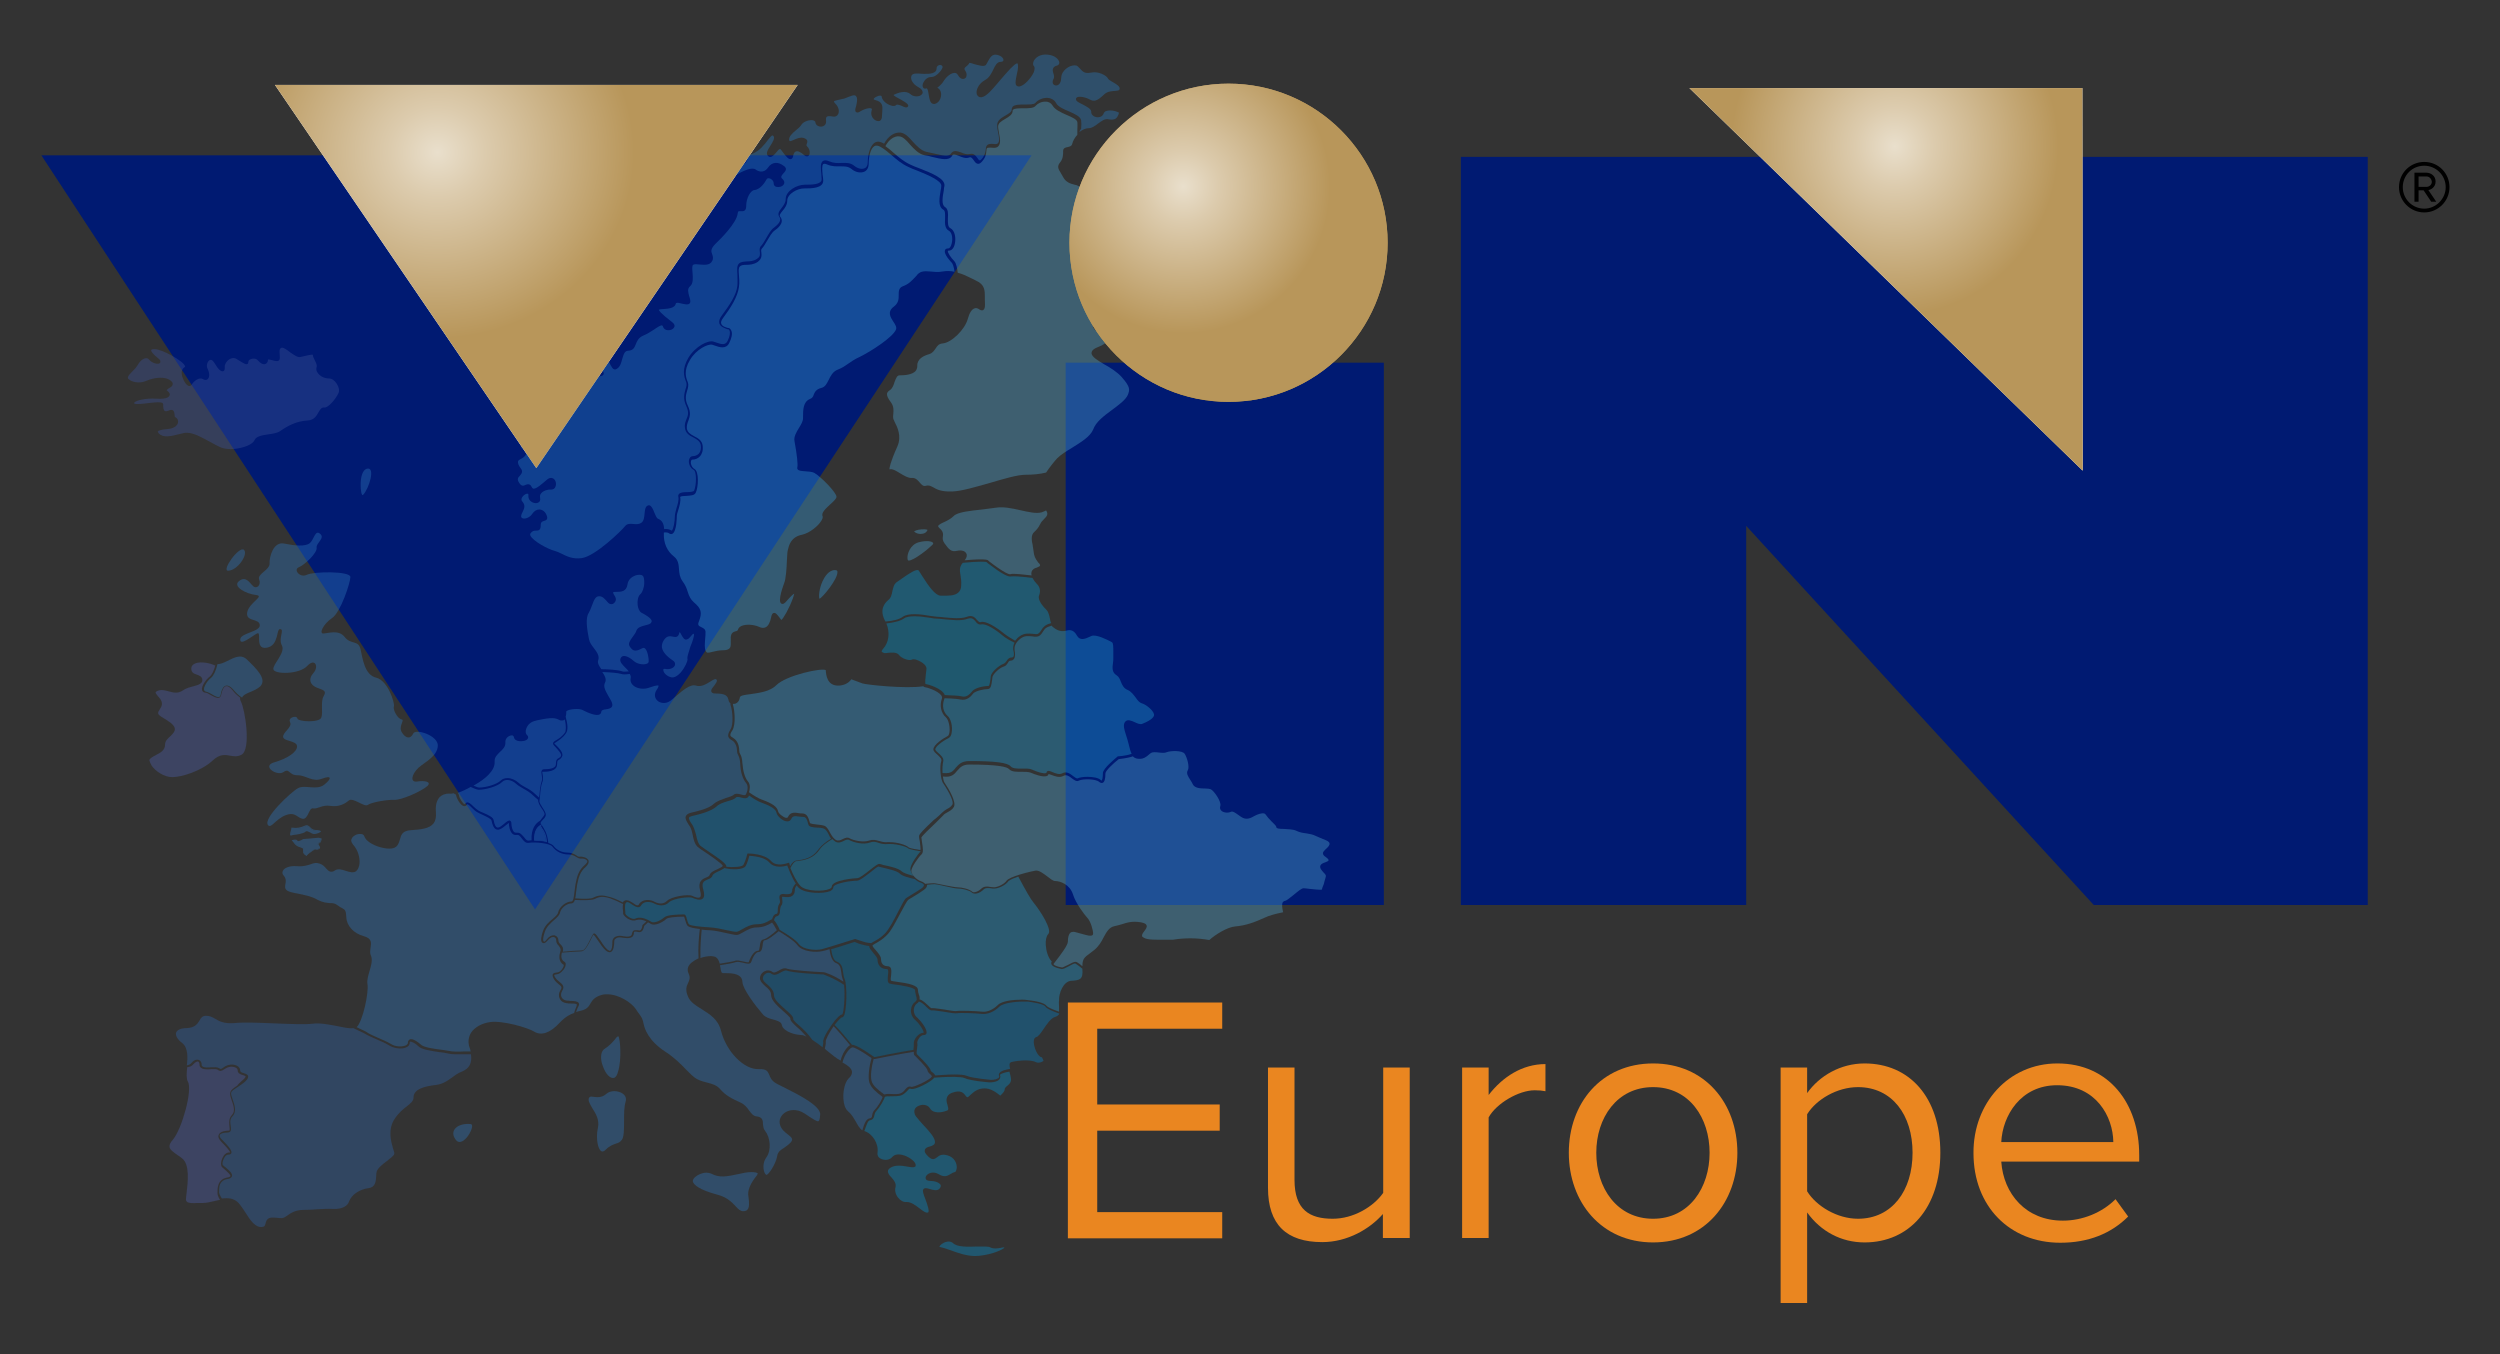 <?xml version="1.0" encoding="utf-8"?>
<!-- Generator: Adobe Illustrator 28.5.0, SVG Export Plug-In . SVG Version: 9.03 Build 54727)  -->
<!DOCTYPE svg PUBLIC "-//W3C//DTD SVG 1.1//EN" "http://www.w3.org/Graphics/SVG/1.1/DTD/svg11.dtd">
<svg version="1.1" xmlns:x="http://ns.adobe.com/Extensibility/1.0/" xmlns:i="http://ns.adobe.com/AdobeIllustrator/10.0/" xmlns:graph="http://ns.adobe.com/Graphs/1.0/"
	 xmlns="http://www.w3.org/2000/svg" xmlns:xlink="http://www.w3.org/1999/xlink" x="0px" y="0px" viewBox="0 0 792 429"
	 style="enable-background:new 0 0 792 429;" xml:space="preserve">
<rect x="0" y="0" width="792" height="429" fill="#333333" stroke="none"/>
<style type="text/css">
	.Drop_x0020_Shadow{fill:none;}
	.Round_x0020_Corners_x0020_2_x0020_pt{fill:#FFFFFF;stroke:#231F20;stroke-miterlimit:10;}
	.Live_x0020_Reflect_x0020_X{fill:none;}
	.Bevel_x0020_Soft{fill:url(#SVGID_1_);}
	.Dusk{fill:#FFFFFF;}
	.Foliage_GS{fill:#FFDD00;}
	.Pompadour_GS{fill-rule:evenodd;clip-rule:evenodd;fill:#44ADE2;}
	.st0{enable-background:new    ;}
	.st1{fill:#EA8620;}
	.st2{fill:#001A72;}
	.st3{fill:#FFFFFF;}
	.st4{fill:url(#SVGID_00000027599783213181815060000008413823418950876855_);}
	.st5{opacity:0.4;}
	.st6{fill:#2E74B8;}
	.st7{fill:#3497D3;}
	.st8{fill:#056DAF;}
	.st9{fill:#057DC1;}
	.st10{fill:#0F8DC4;}
	.st11{fill:#4A5DA7;}
	.st12{fill:#2096CD;}
	.st13{fill:#4DA0CA;}
	.st14{fill:#0490CB;}
	.st15{fill:#008EC5;}
	.st16{fill:#2879BC;}
	.st17{fill:#2E61A6;}
	.st18{fill:#068CC7;}
	.st19{fill:#0172AC;}
	.st20{fill:#3A5197;}
	.st21{fill:url(#SVGID_00000101084560125173311030000006343906837299438240_);}
	.st22{fill:url(#SVGID_00000136399201318749146130000008292961161883120306_);}
	.st23{fill:url(#SVGID_00000156545338104338914310000017607421194881268397_);}
</style>
<linearGradient id="SVGID_1_" gradientUnits="userSpaceOnUse" x1="90" y1="-134" x2="90.707" y2="-133.293">
	<stop  offset="0" style="stop-color:#DEDFE3"/>
	<stop  offset="0.178" style="stop-color:#DADBDF"/>
	<stop  offset="0.361" style="stop-color:#CECFD3"/>
	<stop  offset="0.546" style="stop-color:#B9BCBF"/>
	<stop  offset="0.732" style="stop-color:#9CA0A2"/>
	<stop  offset="0.918" style="stop-color:#787D7E"/>
	<stop  offset="1" style="stop-color:#656B6C"/>
</linearGradient>
<g id="Layer_1">
	<g class="st0">
		<path class="st1" d="M338.3,392.2v-74.6h48.9v8.3h-39.6v24h38.8v8.3h-38.8V384h39.6v8.3H338.3z"/>
		<path class="st1" d="M438.1,392.2v-7.6c-4.1,4.7-11.2,8.9-19.2,8.9c-11.3,0-17.2-5.5-17.2-17.2v-38.1h8.4v35.6
			c0,9.5,4.8,12.3,12.1,12.3c6.6,0,12.9-3.8,16-8.2v-39.7h8.4v54H438.1z"/>
		<path class="st1" d="M463.2,392.2v-54h8.4v8.7c4.4-5.7,10.6-9.8,18-9.8v8.6c-1-0.2-2-0.3-3.4-0.3c-5.1,0-12.2,4.2-14.6,8.6v38.2
			H463.2z"/>
		<path class="st1" d="M497,365.2c0-15.7,10.3-28.3,26.7-28.3c16.4,0,26.7,12.6,26.7,28.3s-10.3,28.4-26.7,28.4
			C507.3,393.6,497,380.8,497,365.2z M541.6,365.2c0-11-6.4-20.8-17.9-20.8s-18,9.8-18,20.8c0,11.1,6.5,20.9,18,20.9
			S541.6,376.2,541.6,365.2z"/>
		<path class="st1" d="M572.5,412.8h-8.4v-74.6h8.4v8.1c3.9-5.5,10.6-9.4,18.2-9.4c14.2,0,24,10.7,24,28.3c0,17.4-9.8,28.4-24,28.4
			c-7.4,0-13.9-3.5-18.2-9.5V412.8z M588.6,344.4c-6.6,0-13.2,3.9-16.1,8.6v24.4c2.9,4.7,9.5,8.7,16.1,8.7
			c10.8,0,17.3-8.9,17.3-20.9S599.4,344.4,588.6,344.4z"/>
		<path class="st1" d="M651.8,336.9c16.3,0,25.9,12.7,25.9,29v2.1H634c0.7,10.2,7.8,18.7,19.5,18.7c6.2,0,12.4-2.5,16.7-6.8l4,5.5
			c-5.4,5.4-12.6,8.3-21.5,8.3c-16,0-27.5-11.5-27.5-28.4C625.1,349.5,636.3,336.9,651.8,336.9z M634,361.8h35.5
			c-0.1-8.1-5.5-18-17.8-18C640.1,343.8,634.4,353.5,634,361.8z"/>
	</g>
	<g>
		<path class="st2" d="M389.2,127.3c-13.1,0-23.7-4.5-33.1-12.4h-18.5v171.8h100.8V114.9h-16.2C413.2,122.6,402.4,127.3,389.2,127.3
			z"/>
		<path class="st2" d="M663.3,286.7L553.2,166.6v120.1h-90.4v-237h94.9l102,99.4V49.7h90.4v237H663.3z"/>
		<path class="st2" d="M236.8,49.2l-66.7,98.3l-66.7-98.3H13.1l156.4,238.9L326.8,49.2H236.8z"/>
		<polygon class="st3" points="87.1,26.9 252.7,26.9 169.9,148.3 		"/>
		<polygon class="st3" points="535.2,27.9 659.7,27.9 659.8,149.1 		"/>
		
			<radialGradient id="SVGID_00000147906939491184779510000012085999380331302844_" cx="637.568" cy="-225.231" r="69.151" gradientTransform="matrix(0.75 0 0 0.773 122.085 220.507)" gradientUnits="userSpaceOnUse">
			<stop  offset="0" style="stop-color:#E9DFCC"/>
			<stop  offset="0.243" style="stop-color:#DCCBAD"/>
			<stop  offset="1" style="stop-color:#B8965A"/>
		</radialGradient>
		<polygon style="fill:url(#SVGID_00000147906939491184779510000012085999380331302844_);" points="535.2,27.9 659.7,27.9 
			659.8,149.1 		"/>
		<g>
			<path d="M768,67.3c-4.4,0-8-3.6-8-8c0-4.5,3.6-8,8-8c4.5,0,8,3.6,8,8C776,63.7,772.4,67.3,768,67.3z M768,52.5
				c-3.8,0-6.8,3-6.8,6.8c0,3.7,3,6.8,6.8,6.8c3.7,0,6.8-3.1,6.8-6.8C774.8,55.5,771.7,52.5,768,52.5z M770.2,63.9l-2.4-3.6h-1.6
				v3.6h-1.3v-9.2h3.7c1.6,0,3,1.1,3,2.8c0,2-1.8,2.7-2.3,2.7l2.5,3.7H770.2z M768.7,55.9h-2.5v3.3h2.5c0.8,0,1.7-0.6,1.7-1.6
				C770.3,56.5,769.5,55.9,768.7,55.9z"/>
		</g>
	</g>
</g>
<g id="Layer_2">
	<g class="st5">
		<g>
			<path class="st6" d="M96.7,263.1c0.7-0.6,1.7,0.6,2.7,0.7s2-0.5,2-0.5s-0.2-0.1-1.7-0.2c-1.6-0.1-1.7-2-3.1-1.3
				c-1.4,0.7-2.3,0.8-4.1,0.7c0,0.5-0.3,1.2-0.4,1.9c0.4-0.1,0.8-0.2,0.9-0.2C94,264.1,96.1,263.7,96.7,263.1z"/>
			<path class="st6" d="M91.9,264.6l0-0.3c0-0.3,0.1-0.7,0.2-1c0.1-0.3,0.2-0.7,0.2-0.9l0-0.2l0.2,0c1.7,0.2,2.6,0,4-0.6
				c0.9-0.4,1.3,0,1.8,0.5c0.4,0.4,0.7,0.7,1.4,0.8c1,0.1,1.7,0.2,1.8,0.3l0.2,0.2l-0.2,0.2c0,0-1.1,0.7-2.1,0.6
				c-0.4,0-0.8-0.3-1.2-0.5c-0.6-0.3-1.1-0.5-1.3-0.3l0,0c-0.7,0.7-2.9,1-3.8,1.1c-0.2,0-0.6,0.1-0.9,0.2L91.9,264.6z M92.7,262.6
				c0,0.3-0.1,0.5-0.2,0.8c-0.1,0.2-0.1,0.5-0.2,0.7c0.4-0.1,0.6-0.1,0.7-0.1c1.1-0.1,3-0.5,3.6-1c0.5-0.5,1.1-0.1,1.8,0.2
				c0.4,0.2,0.7,0.4,1.1,0.4c0.5,0.1,1.1-0.1,1.4-0.3c-0.3,0-0.6-0.1-1.2-0.1c-0.8-0.1-1.2-0.5-1.6-0.9c-0.4-0.4-0.7-0.7-1.4-0.4
				C95.3,262.6,94.3,262.8,92.7,262.6z"/>
		</g>
		<g>
			<path class="st6" d="M97.5,270.6c0.7-0.5,2.1-1.8,2.6-1.6c0.5,0.2,1.1-0.2,1.1-0.5s-1-1.2-0.2-1.5c0.5-0.2,0.7-0.8,0.7-1.2
				c-0.3-0.1-0.6-0.2-0.8-0.2c-0.7,0.1-4.7,0.4-4.7,0.4s-1.2,0.8-1.8,0.7c-0.5,0,0-0.9-1.6-0.4c0.8,1,0.9,1.5,2.6,2
				c1.9,0.5-0.1,1.5,1.4,2.4c0.1,0.1,0.3,0.2,0.4,0.3C97.3,270.8,97.4,270.6,97.5,270.6z"/>
			<path class="st6" d="M97.2,271.2l-0.2-0.1c-0.1-0.1-0.2-0.1-0.3-0.2c-0.8-0.5-0.7-1.1-0.7-1.5c0.1-0.4,0.1-0.7-0.7-0.9
				c-1.4-0.4-1.8-0.9-2.3-1.6c-0.1-0.1-0.2-0.3-0.4-0.5l-0.2-0.2l0.3-0.1c1.1-0.3,1.4,0,1.6,0.3c0.1,0.1,0.1,0.1,0.1,0.1
				c0.4,0,1.4-0.5,1.7-0.7l0.1,0c0,0,4-0.3,4.7-0.4c0.2,0,0.5,0.1,0.9,0.2l0.1,0.1l0,0.1c-0.1,0.7-0.3,1.2-0.8,1.4
				c-0.1,0-0.1,0.1-0.2,0.1c0,0.2,0.1,0.5,0.3,0.7c0.1,0.2,0.2,0.4,0.2,0.5c0,0.2-0.1,0.4-0.4,0.5c-0.3,0.2-0.7,0.3-1,0.1
				c-0.3-0.1-1.3,0.7-1.9,1.1c-0.2,0.2-0.4,0.3-0.6,0.5c-0.1,0-0.2,0.2-0.3,0.3L97.2,271.2z M93.1,266.4c0.1,0.1,0.1,0.2,0.2,0.3
				c0.5,0.7,0.8,1.1,2.1,1.4c1,0.3,1,0.8,0.9,1.3c-0.1,0.4-0.1,0.7,0.5,1.1c0.1,0.1,0.2,0.1,0.3,0.2c0.1-0.1,0.2-0.2,0.3-0.2l0,0
				c0.2-0.1,0.4-0.3,0.6-0.4c1-0.8,1.8-1.3,2.2-1.1c0.2,0.1,0.5,0,0.7-0.1c0.2-0.1,0.2-0.2,0.2-0.2c0,0-0.1-0.2-0.2-0.3
				c-0.2-0.3-0.4-0.7-0.3-1c0.1-0.2,0.2-0.3,0.4-0.4c0.4-0.1,0.5-0.5,0.6-0.9c-0.3-0.1-0.5-0.2-0.6-0.1c-0.6,0.1-4.2,0.3-4.7,0.4
				c-0.3,0.2-1.3,0.8-1.9,0.7c-0.3,0-0.4-0.2-0.4-0.3C93.9,266.4,93.8,266.2,93.1,266.4z"/>
		</g>
		<path class="st7" d="M298.4,257.5c0.5-0.5,1.1-0.9,1.6-1.2c0.6-0.3,1.3-0.7,1.7-1.4c0.5-0.8-0.7-3.5-3-6.9
			c-0.7-1.1-1.1-5.2-0.5-6.9c0.2-0.7-0.4-1.2-1.2-2c-0.6-0.5-1.3-1.1-1.3-1.7c0-1.5,3.3-3.6,4.5-4.2c0.3-0.1,0.5-0.6,0.6-1.3
			c0.2-1.6-0.3-3.9-1.1-4.6c-1.6-1.4-2.1-3.8-1.3-6c0.1-0.3,0-0.7-0.2-1c-1.1-1.5-4.7-2.6-5.2-2.6c-0.2,0-0.3-0.1-0.5-0.3
			c-5.5,0.9-18.3-0.5-19.3-0.9c-0.5-0.2-1.7-0.6-3.5-1.3c-0.9,1.3-2.5,2-4.2,2c-3.5,0-3.8-3.4-3.9-4.9c-1.2-0.8-12.5,1.6-15.7,4.8
			c-2,2-5.4,2.4-8.1,2.8c-1.6,0.2-3.3,0.4-3.4,1c-0.1,0.8-0.5,1.6-1.2,1.9c-0.3,0.2-0.6,0.2-1,0.2c0,0.1,0,0.2,0,0.3
			c0.5,1.4,1,6.2-0.2,8.1c-0.5,0.7-0.7,1.3-0.6,1.6c0.1,0.3,0.4,0.5,0.9,0.8c1.4,0.8,1.9,2.6,1.9,4c0,0.5,0.1,0.7,0.3,1.1
			c0.3,0.5,0.6,1.2,0.7,2.9c0.2,2.6,0.8,4.6,1.7,5.7c1,1.1,0.6,2.7,0.4,3.5c1.6,1.1,2.9,1.9,4,2.3c3.4,1.2,4.9,2.3,5.2,3.7
			c0.1,0.7,1.6,1.9,2.5,2.1c0.4,0,0.6-0.1,0.7-0.4c0.7-1.5,2.2-1.3,3.3-1.1c0.4,0.1,0.8,0.1,1.2,0.1c1.6,0,2,1.7,2.3,2.7l0.1,0.3
			c0.1,0.3,1.4,0.4,2.1,0.5c1,0.1,2,0.2,2.7,0.5c0.6,0.4,1.1,1.2,1.5,2c0.5,0.9,1.1,1.9,1.9,2.4c0.8,0.4,1.5,0.1,2.2-0.3
			c0.7-0.3,1.5-0.7,2.2-0.2c1.1,0.6,4.2,1.4,6.1,0.7c1.2-0.4,2.1-0.2,3.1,0.1c0.8,0.2,1.6,0.5,2.7,0.4c0.3,0,0.6,0,0.8,0
			c2.4,0,5.2,0.9,5.9,1.6c0.1,0.1,0.5,0.4,3.8,0.9c0.1-0.6-0.1-1.8-0.2-2.7c-0.2-0.9-0.3-1.5-0.2-1.9c0.1-0.5,1.4-1.9,4.6-4.9
			C297,258.9,298,257.9,298.4,257.5z"/>
		<path class="st8" d="M266.8,321.4c0.5-0.4,1-5.9,0.6-9.4c-3.3-2.2-6.1-3.1-6.5-3.3c-0.8,0-10-0.5-11.6-1.2c-0.6-0.2-1.3,0.2-2,0.6
			c-0.9,0.5-1.9,1.1-2.9,0.4c-0.6-0.5-1.4-0.4-1.9,0c-0.6,0.4-0.9,1-0.8,1.7c0.1,0.6,0.7,1.1,1.4,1.7c1,0.9,2.1,1.9,2.1,3.5
			c0,1.2,2,3,3.6,4.4c1.7,1.5,2.6,2.3,2.5,3.1c0,0.3,1,1.3,1.9,2c1.3,1.2,2.9,2.7,4.1,4.5c1.1,0.7,2.3,1.6,3.3,2.4
			c0.2-1.1,0.2-1.4,0.2-1.6l0,0c-0.3-1.3,2.3-5.1,3.7-6.9C266.1,321.4,266.6,321.4,266.8,321.4z"/>
		<path class="st6" d="M261,308L261,308c0.2,0,2.9,0.8,6.2,3c-0.1-0.3-0.1-0.5-0.2-0.7c-0.3-0.8-0.4-1.5-0.5-2.3
			c-0.2-1.3-0.3-2.4-1.6-2.9c-1.1-0.4-1.8-1.9-2.1-4.4c-0.9,0.3-1.7,0.5-2.2,0.6c-2,0.5-6.4,0.3-8-1.9c-1-1.4-4.3-3.4-5.9-4.4
			c-1.3,1.1-3.4,2.8-4.5,2.9c-0.4,0-0.5,0.8-0.6,1.6c-0.1,0.9-0.3,2.1-1.3,2.1c-0.9,0-1.8,1.6-2.3,3.1c-0.3,0.9-1.4,0.6-2.6,0.3
			c-0.8-0.2-1.8-0.4-2.3-0.2c-0.8,0.3-3.1,0.7-5,1c0,0.2,0,0.3,0.1,0.5c0.2,1.4,0.3,2,0.9,2h0.4c0.2,0,0.3,0,0.5,0
			c2.1,0,5.1,0.2,5.2,2.8c0.1,2.2,4,7.4,6.5,10.3c0.8,0.9,2.1,1.3,3.3,1.6c1.3,0.4,2.6,0.7,2.7,1.8c0.2,1.3,2.7,2.9,6.1,3.1
			c0.5,0,1.1,0.2,1.7,0.5c-1-1.1-2-2.2-3-3c-1.5-1.4-2.2-2.1-2.1-2.7l0,0c0-0.4-1.4-1.6-2.3-2.4c-1.8-1.6-3.8-3.4-3.8-5
			c0-1.3-0.9-2.1-1.9-2.9c-0.7-0.7-1.4-1.3-1.6-2.1c-0.2-0.9,0.3-1.9,1.2-2.5c0.9-0.5,1.9-0.5,2.7,0.1c0.5,0.4,1.1,0.1,2-0.4
			c0.8-0.5,1.7-1,2.7-0.6C250.9,307.4,258.3,307.9,261,308z"/>
		<path class="st6" d="M268.6,352c1.1,0.9,1.8,2.1,2.5,3.3c0.6,1.1,1.2,2.2,2.1,2.8c0-0.1,0.1-0.3,0.1-0.4c0.5-1.6,1-3.2,2.2-3.4
			l0,0c0.7-0.1,0.7-0.4,0.8-1c0.1-0.5,0.2-1.1,0.8-1.7c1.1-1.1,2.4-3.4,2.5-4.1c0,0,0,0,0,0c-2-1.5-3.6-2.8-4.2-4.6
			c-0.5-1.8,0-5.2,0.7-7.7c-3-2.1-5.3-3.4-6-3.4c-0.8,0-2.6,2.2-3.2,4.8c1.7,0.9,2.8,1.8,3,2.8c0.1,0.7-0.2,1.5-1.1,2.3
			c-1.1,1.1-1.8,3.9-1.6,6.5C267.3,349.9,267.8,351.3,268.6,352z"/>
		<path class="st9" d="M252.1,279.9c-1.3-2-2.3-4.7-2.7-5.7c-1,0.3-4,1-5.7-1l0,0c-1.6-1.8-5.3-2-6.3-2.1c-0.2,0.7-0.6,2.3-1.2,3.3
			c-0.8,1.2-4.4,1.2-6.7,0.6c-0.4,0.3-1,0.6-1.6,0.9c-0.9,0.4-2,0.9-2.2,1.5c-0.2,0.7-0.9,1-1.5,1.2c-1.1,0.5-2.1,0.9-1.4,3.2
			c0.4,1.5,0.4,2.4-0.2,2.9c-0.8,0.7-2.4,0.1-3.3-0.3c-1-0.4-6,0.2-7.3,1.4c-1.5,1.5-3.5,1.1-4.8,0.4c-0.9-0.5-3.1-0.9-4,0.5
			c-0.2,0.4-0.5,0.6-0.8,0.7c-0.7,0.1-1.3-0.3-2.1-0.8c-0.6-0.4-1.2-0.9-1.7-0.8c-0.8,0.1-0.6,2.1-0.5,3c0,0.3,0,0.5,0,0.6
			c0,0.2,0.5,0.8,1.4,1.3c0.4,0.2,1.2,0.6,1.8,0.3c1.3-0.6,3-0.2,5,1c1.1,0.7,3.4-0.7,4.2-1.4c0.8-0.8,4.3-0.9,6.2-0.9
			c0.5,0,0.7,0.6,0.9,1.5c0.2,0.6,0.4,1.5,0.8,1.7c0.6,0.4,3.2,0.7,6.6,0.9c1.6,0.1,3.6,0.5,5.3,0.9c1.3,0.3,2.4,0.5,3,0.5
			c0.4,0,1.1-0.4,1.8-0.8c1.2-0.7,2.8-1.6,4.7-1.6c1.9,0,3.2-0.7,4-1.2c0.3-0.2,0.6-0.3,0.8-0.4c0.2-0.6,0.5-1.6,1.4-1.7
			c0.3,0,0.4-0.3,0.4-1.2c0-0.7,0.1-1.4,0.5-2c0.3-0.3,0.2-0.9,0.1-1.4c-0.1-0.5-0.2-1.1,0.2-1.4c0.2-0.2,0.5-0.3,0.9-0.3
			c0.9,0.1,1.9,0.2,2.5-0.2c0.3-0.3,0.4-0.7,0.4-1.3C251.2,281.2,251.5,280.5,252.1,279.9z"/>
		<path class="st9" d="M253.1,299.1c1.3,1.7,5.2,2.1,7.3,1.6c1.9-0.5,10.3-3.2,10.4-3.2l0.1,0l0.1,0c0,0,2,0.7,3.1,1
			c0.3,0.1,1,0.2,1.9,0.3c0.3-0.2,0.6-0.4,1-0.6c0.9-0.5,2-1.1,3.3-2.4c1.3-1.3,3-4.5,4.3-7.1c1.3-2.5,2-3.9,2.5-4.2
			c0.4-0.3,1-0.6,1.6-1c1.1-0.7,2.5-1.5,3.3-2.1c0.5-0.4,0.7-0.7,0.7-1c0-0.3-0.4-0.6-1.1-0.8c-0.6-0.2-1.2-0.6-1.8-1.1
			c-1.8-0.4-4.1-1-4.8-1.8c-0.9-0.9-4.1-1.5-5.6-1.9c-0.5-0.1-0.9-0.2-1.1-0.3c-0.3,0-1.5,1-2.5,1.8c-2.1,1.6-3.5,2.7-4.3,2.7
			c-2.1,0-7.5,0.9-7.5,2.1c0,0.3-0.2,0.8-1,1.2c-2.1,0.9-7.8,0.8-9.8-0.9c-0.3-0.2-0.5-0.5-0.8-0.9c-0.4,0.5-0.6,0.9-0.6,1.4
			c0,0.8-0.2,1.4-0.7,1.8c-0.8,0.7-2,0.5-3,0.4c-0.2,0-0.3,0-0.3,0c-0.1,0.1,0,0.5,0,0.8c0.1,0.6,0.2,1.4-0.3,2
			c-0.3,0.4-0.3,1-0.4,1.5c0,0.8-0.1,1.7-1.1,1.9c-0.3,0-0.6,0.5-0.8,1.2c0.6,0.6,1.4,2.1,1.7,2.8l0.1,0.3l0,0
			C249.1,295.8,252.1,297.7,253.1,299.1z"/>
		<path class="st9" d="M235.5,274c0.7-1.2,1.2-3.3,1.2-3.3l0.1-0.3h0.3c0.2,0,5.1,0,7.2,2.4c1.8,2,5.2,0.6,5.3,0.6l0.4-0.1l0.1,0.4
			c0,0,0.1,0.3,0.2,0.7c0.6-1.1,1.3-1.7,2-1.8l0.3,0c2-0.3,4.7-0.7,6.6-3.4c1.1-1.5,2.7-2.7,4.1-3.5c-0.3-0.4-0.6-0.9-0.8-1.4
			c-0.4-0.8-0.8-1.4-1.3-1.7c-0.5-0.3-1.5-0.4-2.3-0.4c-1.4-0.1-2.6-0.2-2.8-1l-0.1-0.3c-0.3-1.2-0.6-2.1-1.5-2.1
			c-0.4,0-0.9-0.1-1.3-0.1c-1.3-0.2-2.1-0.3-2.5,0.7c-0.3,0.6-0.8,0.9-1.5,0.8c-1.3-0.1-3-1.7-3.2-2.7c-0.2-1.1-1.6-2.1-4.7-3.2
			c-1.1-0.4-2.5-1.2-4-2.3c-0.1,0.2-0.2,0.3-0.2,0.4c-0.5,0.7-1.4,0.5-2.2,0.3c-0.7-0.2-1.4-0.4-1.8,0c-0.5,0.5-1.4,0.8-2.5,1.1
			c-1.3,0.4-2.7,0.8-3.6,1.7c-1.8,1.6-5.5,2.5-7.7,3l-0.3,0.1c-0.4,0.1-0.6,0.2-0.7,0.4c-0.2,0.5,0.4,1.4,0.9,2.1
			c0.2,0.3,0.4,0.6,0.5,0.9c0.3,0.6,0.5,1.5,0.8,2.4c0.3,1.5,0.7,3.1,1.6,3.7c0.3,0.2,0.8,0.6,1.4,1c3.1,2.1,6,4,6.5,5
			c0.1,0.1,0.1,0.3,0.1,0.5C232.1,274.8,235,274.7,235.5,274z"/>
		<path class="st10" d="M281.2,267.4L281.2,267.4c-1.2,0.1-2.1-0.1-2.9-0.4c-0.9-0.3-1.7-0.5-2.7-0.1c-2,0.8-5.2,0-6.6-0.8
			c-0.5-0.3-1.1,0-1.7,0.3c-0.8,0.4-1.7,0.8-2.7,0.2c-0.3-0.2-0.6-0.5-0.9-0.8c-1.3,0.8-3.1,1.9-4.1,3.4c-2,2.9-4.9,3.3-7,3.6
			l-0.3,0c-0.6,0.1-1.3,0.9-1.9,2.2c0.8,2,2,4.5,3.3,5.8c1.8,1.6,7.2,1.7,9.1,0.8c0.3-0.1,0.7-0.4,0.7-0.7c0-2.1,7.3-2.7,8.1-2.7
			c0.7,0,2.5-1.4,4-2.6c1.8-1.4,2.6-2,3-1.9c0.2,0,0.6,0.1,1.1,0.3c1.8,0.4,4.9,1,5.9,2c0.5,0.5,1.9,1,3.9,1.5
			c-0.7-0.8-1.1-1.6-1.1-2.2c0-1.4,2.4-4.8,3.3-5.6c-3.7-0.6-4.1-0.9-4.2-1.1C286.8,268.1,283.6,267.2,281.2,267.4z"/>
		<path class="st11" d="M77.3,341.8c0.6-0.6,0.5-0.8,0.5-0.8c0-0.1-0.5-0.3-0.8-0.4c-0.7-0.2-1.7-0.5-1.7-1.5c0-0.5-0.4-0.8-0.7-0.9
			c-0.8-0.4-2.2-0.4-3.3,0.4c-1.2,0.8-1.6,0.8-2.2,0.4c-0.2-0.2-0.5-0.3-1-0.3c-0.3,0-0.6,0-1,0c-1.3,0.1-2.8,0.2-3.5-0.5
			c-0.3-0.3-0.4-0.6-0.4-1c0-0.5-0.2-0.8-0.4-0.9c-0.3-0.1-0.9,0.1-1.6,0.9c-0.4,0.5-1,0.8-1.9,0.9c-0.2,1.9-0.3,3.7,0.2,4.5
			c1.6,2.7-1.9,15.1-4.7,18.4c-0.8,0.9-1.2,1.7-1.1,2.3c0.1,0.9,1.1,1.6,2.5,2.6c0.5,0.3,1,0.7,1.5,1.1c2.5,1.9,1.8,7.6,1.4,11
			c-0.1,0.9-0.2,1.6-0.2,2c0,0.3,0.1,0.5,0.3,0.7c0.5,0.5,1.9,0.5,3.4,0.4c0.5,0,1.1,0,1.7,0c1.1,0,2.3-0.3,3.6-0.6
			c0.6-0.1,1.2-0.3,1.8-0.4c-0.6-0.9-0.8-1.6-0.8-2.2c0-1.6,0-4.4,3.3-4.9c0.5-0.1,0.8-0.3,0.8-0.4c0.1-0.5-1.3-1.6-1.9-2.2
			c-0.3-0.2-0.5-0.5-0.7-0.6c-0.6-0.6-0.4-1.8,0-2.8c0.5-1.2,1.3-1.9,2.2-1.9c0.2,0,0.3,0,0.3,0c0-0.1-0.2-0.8-2.7-3.3
			c-0.9-0.9-1.2-1.7-0.9-2.3c0.5-1.2,2.5-1.3,3.1-1.3c0.1,0,0.3,0,0.3-0.1c0.1-0.2,0.1-0.7,0-1.2c-0.1-1.1-0.3-2.6,0.8-3.7
			c1.1-1.1,0.5-3-0.1-4.6c-0.3-0.8-0.5-1.6-0.5-2.1c0-1.1,1.1-1.8,2.3-2.6C75.5,343.3,76.4,342.7,77.3,341.8z"/>
		<path class="st6" d="M178.9,227.9c-0.2,0.2-0.3,0.3-0.5,0.3c-0.4,0.1-0.9,0.1-1.4-0.2c-1.5-0.9-3.9-0.4-6.9,0.2l-0.3,0.1
			c-1.6,0.3-2.7,1.3-3.1,2.6c-0.3,0.8-0.2,1.6,0.3,2c0.5,0.5,0.3,0.9,0.2,1.1c-0.4,0.7-1.7,0.9-2.7,0.8c-1-0.1-1.6-0.6-1.7-1.3
			c-0.1-0.5-0.5-0.6-0.9-0.5c-0.8,0.1-1.9,0.9-1.8,2.2c0.1,1.3-0.8,2.2-1.7,3c-0.9,0.9-1.8,1.7-1.7,3.1c0.2,2.9-3.2,5.6-6.2,7.3
			c-0.2,0.1-0.3,0.2-0.5,0.3c1.1,0.5,1.6,0.6,1.8,0.6c2.1,0,5.6-1,6.8-2.2l0,0c0.6-0.6,1.4-0.8,2.2-0.8c1.2,0,2.5,0.6,3.5,1.5
			c0.6,0.6,1.3,0.9,2.1,1.4c1,0.5,2.2,1.2,3.3,2.3c0.3,0.3,0.7,0.6,1.1,1c0-0.2,0-0.5,0.1-0.8c0.1-1.5,0.3-3.3,0.7-4.4
			c0.3-0.6,0.1-1.4,0-2c-0.1-0.6-0.2-1.1,0.1-1.5c0.1-0.2,0.4-0.3,0.6-0.3c1.6,0,3.8-0.2,3.8-1.6c0-1.4,0.4-1.7,1-2
			c0.2-0.1,0.5-0.3,0.6-0.6c0.4-0.6-1.1-2.1-1.7-2.8c-0.3-0.3-0.6-0.6-0.7-0.8c-0.1-0.2-0.1-0.4-0.1-0.5c0.1-0.3,0.4-0.6,1-0.9
			c0.8-0.5,1.9-1.1,2.9-2.6C179.2,231.3,179.5,230.3,178.9,227.9z"/>
		<g>
			<path class="st6" d="M171.3,261.4c-1.1,0.6-2.1,2-2,4.8c1.1,0,2.6,0.1,3.7,0.4c-0.3-3.1-1.5-4-1.8-4.7
				C171.2,261.8,171.2,261.6,171.3,261.4z"/>
			<path class="st6" d="M173.2,266.8l-0.2-0.1c-1.1-0.3-2.6-0.4-3.7-0.4h-0.1l0-0.1c-0.1-2.4,0.6-4.1,2.1-4.9l0.4-0.2l-0.2,0.4
				c-0.1,0.2-0.1,0.3,0,0.4c0.1,0.1,0.2,0.3,0.3,0.5c0.5,0.7,1.3,1.8,1.5,4.3L173.2,266.8z M169.7,266.1c1,0,2.2,0.1,3.2,0.4
				c-0.2-2.2-1-3.3-1.4-3.9c-0.1-0.2-0.2-0.3-0.3-0.5c0-0.1-0.1-0.2-0.1-0.3c-1.2,0.8-1.7,2.3-1.6,4.3
				C169.5,266.1,169.6,266.1,169.7,266.1z"/>
		</g>
		<path class="st6" d="M171.1,260c0.2-0.3,0.4-0.5,0.6-0.8c0.3-0.4,0.7-0.8,0.8-1.2c0.1-0.4-0.4-1.2-0.9-1.9
			c-0.6-0.9-1.2-1.9-1.1-2.7c0,0,0,0,0,0c-0.6-0.5-1.1-0.9-1.5-1.3c-1.1-1.1-2.2-1.7-3.1-2.2c-0.8-0.5-1.6-0.9-2.3-1.5
			c-1.3-1.3-3.4-1.8-4.5-0.7c-1.5,1.5-5.4,2.5-7.4,2.5c-0.3,0-0.9-0.1-2.6-0.9c-1.2,0.7-2.7,1.4-4.1,1.9c0.2,0.1,0.3,0.4,0.4,0.8
			l0,0c0.1,0.9,1.3,2.7,1.8,2.8c0,0,0.1,0,0.1-0.1c0.2-0.3,0.5-0.4,0.6-0.5c0.6-0.1,1.3,0.5,2.1,1.3c0.5,0.5,1.1,1,1.6,1.3
			c0.4,0.2,0.9,0.5,1.5,0.7c1.6,0.7,3.2,1.4,3.3,2.4c0.3,1.6,0.7,2.1,1,2.2c0.1,0.1,0.3,0.1,0.7,0c0.5-0.2,1.1-0.7,1.7-1.2
			c0.8-0.7,1.4-1.1,1.8-0.9c0.2,0.1,0.4,0.4,0.4,0.7c0,1.1,0.3,2.4,0.9,2.9c0.2,0.2,0.5,0.2,0.8,0.2c0.1,0,0.2,0,0.3,0
			c0.9,0,1.4,0.8,2,1.4c0.6,0.8,1,1.2,1.5,1.1c0.3,0,0.5-0.1,0.9-0.1C168.2,262.5,169.7,260.8,171.1,260z"/>
		<path class="st12" d="M339.4,310.7l0.3,0c2.2-0.2,3.5-0.3,3.2-3.6v-0.2c0,0,0,0,0,0c-1.8-1.5-2.2-1.6-2.3-1.7
			c-0.3,0-1.3,0.5-2,0.9c-1.1,0.6-1.8,0.9-2.2,0.9c-0.5-0.1-2.8-0.5-3.3-1.5c-0.1-0.3-0.1-0.6,0.1-0.9c-1.2-1.2-1.8-3.5-1.9-5.2
			c-0.1-1.6,0.2-2.9,0.8-3.5c1.3-1.3-2.4-7.2-4.7-10c-0.8-0.9-2.4-3.7-4.8-8.2c-2.7,0.9-3,1.4-3.1,1.4c-0.8,1.3-3.2,2.4-4.5,2.4
			c-0.4,0-0.8,0-1.1-0.1c-0.9-0.1-1.7-0.2-2.3,0.4c-1.3,1.3-3,1.7-3.8,0.9c-0.5-0.5-2.6-1.2-4.2-1.2c-0.9,0-2.7-0.4-4.4-0.8
			c-1.3-0.3-2.7-0.6-3.1-0.6c-0.6,0-1.4,0.1-2.4,0.2c0,0.4-0.1,1-1,1.6c-0.8,0.6-2.2,1.5-3.4,2.2c-0.7,0.4-1.3,0.8-1.6,1
			c-0.3,0.2-1.4,2.2-2.3,3.9c-1.5,2.8-3.1,6-4.5,7.3c-1.3,1.3-2.5,2-3.4,2.5c-0.5,0.3-1.1,0.6-1.1,0.8c0,0.2,0.6,1,1.1,1.5
			c0.8,0.9,1.6,1.9,1.6,2.7c0,0.7,0.2,2.3,2.1,2.3c0.4,0,0.7,0.2,0.8,0.3c0.5,0.5,0.4,1.6,0.3,2.6c-0.1,0.5-0.2,1.6,0,1.7
			c0.3,0.1,0.9,0.2,1.6,0.3c3.8,0.5,6.9,1.1,6.9,2.6c0,0.5,0.1,1,0.3,1.5c0.2,0.5,0.3,1,0.2,1.5c1.1,0.3,1.9,1.2,2.7,1.9
			c0.3,0.3,0.9,0.9,1.1,0.9l0,0c0.5-0.1,1.8,0.1,3.9,0.4c1.6,0.3,3.5,0.6,4,0.5c1.2-0.2,6.3,0,8.1,0.2c1.6,0.2,3.5-0.6,5-2.1
			c1.4-1.4,5.2-1.7,7.6-1.7c0.7,0,1.2,0,1.6,0.1c2.7,0.3,5.5,0.8,6.3,1.9c0.2,0.3,1.5,1,3.9,1.8c0-0.5,0-1.1,0-1.7
			c0-0.6-0.1-1.2,0-1.8C335.4,314.7,336.8,310.9,339.4,310.7z"/>
		<g>
			<polygon class="st9" points="325.2,317.1 325.2,317.1 325.2,317.1 			"/>
			<g>
				<path class="st9" d="M316.6,318.9c-1.7,1.7-3.8,2.5-5.6,2.3c-1.8-0.2-6.8-0.4-7.8-0.2c-0.6,0.1-2.1-0.1-4.3-0.5
					c-1.5-0.2-3.3-0.5-3.6-0.4c-0.5,0.1-1.1-0.4-1.8-1.1c-0.7-0.7-1.5-1.5-2.4-1.7c-0.1,0.2-0.3,0.4-0.6,0.6c-0.6,0.4-0.9,1.1-1,1.9
					c-0.1,1,0.3,2,1.1,2.6c1.2,1.1,3.3,3.8,2.9,5c-0.1,0.3-0.4,0.5-0.8,0.5c-0.7,0-1.2,0.5-1.4,0.8c-0.5,0.6-0.8,1.4-0.7,1.8
					c0.1,0.5,0,1.1-0.1,1.8c-0.1,0.5-0.2,1.5,0,1.7l0.2,0.2c2.7,2.6,3.9,4.1,4.1,4.8c0,0.3,0.4,0.6,0.7,0.8s0.6,0.5,0.8,0.9
					c1.7-0.1,3.9-0.3,5.9-0.3c1.8,0,3.3,0.1,4,0.4c1.7,0.8,7.8,1.3,7.8,1.3c1.1,0,2.2-0.3,2.5-0.8c0.1-0.1,0.1-0.3,0-0.5
					c-0.1-0.3-0.1-0.5,0.1-0.8c0.5-0.9,2.5-1.2,3.4-1.4c-0.2-0.9-0.4-1.8,0.3-2.1c0.8-0.3,5.8-1.1,7.9,0c0.6,0.3,1.5,0.2,2.4-0.4
					c-0.2-0.5-0.4-1.2-0.7-1.2c-1.2-0.2-2.4-3.2-2.4-4.8c0-1.2,0.5-1.5,0.9-1.6c0.5-0.1,1.4-1.3,2.2-2.5c1.1-1.6,2.3-3.5,3.8-3.9
					c0.6-0.2,1-0.5,1.2-1c-1.8-0.6-4-1.5-4.4-2.2c-0.6-0.9-4.1-1.4-5.6-1.6l0-0.4l0,0.4C323.2,317.2,318,317.5,316.6,318.9z"/>
			</g>
		</g>
		<g>
			<path class="st6" d="M289.5,333.7L289.5,333.7c0-0.2,0-0.3,0-0.5c-5.1,0.8-12.3,2.3-12.4,2.3l-0.2,0l-0.1-0.1l0,0
				c-0.7,2.4-1.1,5.5-0.7,7c0.4,1.5,1.8,2.7,4,4.3c0,0,0.1,0,0.1,0l0.1,0c0.1,0,0.3,0,0.4-0.1l0.1,0c0.6-0.1,1.5,0,2.4,0
				c0,0,0.1,0,0.2,0c0.2,0,0.4,0,0.5,0c0,0,0.1,0,0.2,0c0.3,0,0.5-0.1,0.8-0.1c0.9-0.2,1.5-0.8,1.9-1.4c0.5-0.6,1.1-1.1,1.8-0.8
				c0.7,0.3,5.8-2.1,6.5-3.1c0.1-0.1,0.1-0.1,0.1-0.2c0-0.2-0.3-0.5-0.5-0.7c-0.4-0.3-0.8-0.7-0.9-1.3c0-0.2-0.5-1.1-3.8-4.4
				l-0.2-0.2C289.6,334.3,289.5,334,289.5,333.7z"/>
		</g>
		<g>
			<path class="st13" d="M420,277.3c-0.1-0.3-0.4-0.6-0.7-0.9c-0.6-0.7-1.3-1.4-1-2.2c0.2-0.5,0.9-0.8,1.5-1
				c0.5-0.2,1.1-0.4,1.1-0.7c0-0.3-0.5-0.7-0.9-1c-0.5-0.3-0.9-0.7-0.9-1.2c0-0.4,0.4-0.8,0.9-1.3c0.6-0.5,1.3-1.2,1.2-1.8
				c-0.1-0.6-0.8-0.9-2.1-1.4c-0.6-0.3-1.3-0.5-2.1-0.9c-1.1-0.6-2.2-0.7-3.2-0.9c-1-0.1-2.1-0.3-3.1-0.8c-1-0.5-2.7-0.5-4-0.6
				c-1.5,0-2.4-0.1-2.4-0.7c0-0.3-0.9-1.1-1.5-1.7c-0.7-0.7-1.4-1.5-1.8-2.1c-0.1-0.2-0.3-0.3-0.5-0.4c-0.8-0.2-2.2,0.3-3.1,0.8
				c-1.2,0.7-2.6,1.4-4.2,0.3c-0.3-0.2-0.7-0.5-1-0.7c-0.9-0.6-1.6-1.2-2.3-0.9c-0.8,0.4-2.2,0.3-2.9-0.3c-0.5-0.4-0.6-1-0.4-1.6
				c0.4-1.4-2.1-4.9-3.1-5.3c-0.3-0.1-1-0.2-1.7-0.2c-1.5,0-3.3-0.1-3.9-1.3c-0.2-0.5-0.5-0.9-0.8-1.4c-0.7-1.1-1.4-2.1-0.8-3.1
				c0.6-1-0.2-4-1-5.2c-0.7-1.1-4.5-1-5.7-0.5c-0.6,0.3-1.6,0.2-2.5,0.1c-0.9-0.1-1.9-0.2-2.4,0.1c-0.3,0.2-0.6,0.4-0.9,0.7
				c-0.7,0.6-1.5,1.2-2.7,1.2c-0.8,0-1.6-0.1-2.2-0.8c-1.6,0.6-4,0.8-4.5,0.9c-1.8,1.4-4.2,3.7-4.2,4.5c0,1.8-0.3,2.8-0.9,3
				c-0.2,0.1-0.6,0.1-1.1-0.3c-1-1-5.4-1-6.4-0.4c-0.7,0.4-1.4-0.1-2.2-0.7c-1-0.8-1.8-1.3-2.7-0.8c-1.3,0.7-2.7,0.1-3.8-0.3
				c-0.3-0.1-0.8-0.3-0.9-0.3c-0.1,0.3-0.2,0.5-0.5,0.6c-1.2,0.6-4.2-0.6-5.1-1c-0.8-0.3-1.9-0.3-3-0.3c-1.5,0-3.1,0.1-4-0.9
				c-0.5-0.6-3.2-1.4-12.5-1.4c-2.2,0-2.9,0.9-3.9,2c-0.2,0.3-0.5,0.5-0.7,0.8c-1.2,1.2-2.5,1.1-3.8,1c0,0,0,0,0,0
				c0.1,0.9,0.3,1.6,0.5,1.9c1.5,2.2,3.8,6.2,3,7.7c-0.5,0.9-1.3,1.3-2,1.7c-0.5,0.3-1,0.5-1.4,1c-0.4,0.4-1.4,1.4-2.5,2.5
				c-1.6,1.5-4.2,4-4.4,4.5c0,0.2,0.1,1,0.2,1.6c0.3,1.9,0.5,3.2-0.2,3.8c-0.8,0.7-3.2,4-3.2,5.2c0,1.1,1.6,2.8,3.1,3.3
				c0.6,0.2,1,0.5,1.3,0.8c1.1-0.1,2.1-0.2,2.7-0.2c0.5,0,1.8,0.3,3.3,0.6c1.6,0.3,3.4,0.7,4.2,0.7c1.5,0,3.9,0.6,4.7,1.4
				c0.4,0.4,1.7,0.1,2.8-0.9c0.9-0.9,2-0.8,3-0.6c0.3,0,0.7,0.1,1.1,0.1c1.2,0,3.3-1.1,3.9-2c0.8-1.4,8-3.1,9.3-3.3
				c1.1-0.1,2.4,0.9,3.6,1.8c0.9,0.7,1.9,1.5,2.5,1.5c1.7,0,4.7,1.1,5.7,4.2c0.9,2.9,3.6,6.4,4.5,7.4c1.2,1.2,1.9,4.1,1.9,5.1
				c0,0.2-0.1,0.4-0.3,0.5c-0.5,0.3-1.3,0.1-3.1-0.4c-0.7-0.2-1.4-0.4-2.2-0.6c-0.3-0.1-0.5-0.1-0.7-0.1c-0.4,0-0.7,0.1-0.9,0.3
				c-0.5,0.4-0.8,1.4-0.8,2.8c0,1.1-2,3.8-4.1,6.5c-0.2,0.2-0.3,0.4-0.4,0.5c-0.1,0.1-0.1,0.1,0,0.2c0.1,0.3,1.2,0.8,2.7,1
				c0.2,0,1.1-0.5,1.8-0.8c1.1-0.6,1.9-1,2.4-1c0.3,0,0.8,0.2,2.2,1.4c0-2.3,0.6-2.8,2.4-4.1c0.4-0.3,0.8-0.6,1.3-1
				c1.4-1.1,2.3-2.6,3-4c0.9-1.7,1.8-3.3,3.5-3.6c0.9-0.2,1.6-0.4,2.3-0.6c1.6-0.5,3.2-1.1,6.1-0.6c1,0.2,1.6,0.5,1.7,0.9
				c0.3,0.6-0.2,1.2-0.7,1.9c-0.4,0.5-0.8,1.1-0.7,1.5c0,0.2,0.2,0.4,0.6,0.6c1.2,0.7,3.8,0.6,6.2,0.6c1.1,0,2.1,0,3,0
				c3.7-0.6,7.6-0.6,11.5,0.1c1.9-1.7,5.7-4.1,8.2-4.3c3.4-0.3,6.1-1.3,9.4-2.8c1.2-0.6,3.3-1.2,5.8-1.7c-0.3-1.3-0.5-2.5-0.1-3.2
				c0.2-0.2,0.4-0.4,0.7-0.4c0.5-0.1,1.6-1,2.6-1.8c1.6-1.3,2.6-2.2,3.3-2.2c0.4,0,1.1,0.1,1.9,0.2c1.1,0.1,3.4,0.4,3.9,0.2
				c0-0.4,0.3-1,0.6-1.8C419.6,278.9,420.2,277.6,420,277.3z"/>
		</g>
		<g>
			<path class="st14" d="M311.2,197c2.2,0,5.9,2.9,7,3.8c1,0.8,2.1,1.4,3.4,2.2l0,0c0.4-0.5,0.8-1,1.4-1.4c1.5-1.1,2.9-0.9,4.2-0.8
				c0.4,0,0.8,0.1,1.1,0.1c0.7,0,1.1-0.5,1.6-1.3c0.3-0.5,0.6-0.9,1.1-1.3c0.6-0.5,1.4-0.7,2-0.9c-0.2-0.4-0.3-0.9-0.4-1.5
				c-0.2-1-0.5-2.1-1-2.6c-1.2-1.2-3-3.3-2.4-4.7c0.4-1,0.5-2.5-0.8-3.7c-0.5-0.5-1-1.2-1.3-1.8c-3.7-0.5-6.2-0.6-6.7-0.5
				c-1,0.3-3.2-0.9-7.5-4.2l-0.3-0.3c-0.3-0.2-2.5-0.3-7.6,0.2c-1.1,1.3-1,2.4-0.7,4c0.1,0.9,0.3,1.9,0.2,3.1c0,1-0.3,1.8-0.9,2.3
				c-1.2,1.1-3.1,1-4.7,1c-0.3,0-0.6,0-0.9,0c-1.7,0-3.8-3-5.9-6.3c-0.4-0.7-0.8-1.2-1-1.6c-0.6-0.8-2.9,0.8-4.7,2
				c-0.7,0.5-1.4,1-2,1.4c-1.3,0.8-1.4,1.9-1.7,3.1c-0.2,1-0.4,2.1-1.3,2.8c-1.2,1-2.9,3.1-1,6.6c0,0.1,0.1,0.1,0.1,0.2
				c2.6-0.2,4.4-0.7,5.5-1.5c1.8-1.3,5.8-0.8,8.6-0.3c1,0.1,1.9,0.3,2.4,0.3c0.6,0,1.4,0.1,2.3,0.2c2.2,0.2,5.2,0.5,7-0.2
				c1.8-0.7,2.6,0.3,3.2,1c0.5,0.5,0.7,0.8,1.2,0.7C310.9,197,311,197,311.2,197z"/>
		</g>
		<g>
			<path class="st15" d="M317.7,201.4c-2.2-1.9-5.3-3.9-6.8-3.6c-0.9,0.2-1.5-0.4-1.9-1c-0.6-0.7-1.1-1.2-2.4-0.8
				c-2,0.8-5,0.4-7.3,0.2c-0.9-0.1-1.7-0.2-2.3-0.2c-0.6,0-1.5-0.1-2.5-0.3c-2.6-0.4-6.5-0.9-8.1,0.2c-1.1,0.8-3,1.3-5.6,1.6
				c1.2,2.9,0.8,6-1,8c-0.5,0.6-0.5,0.8-0.5,0.9c0,0.1,0.3,0.3,0.6,0.4l0.2,0.1l0.5,0c1.7-0.2,3.5-0.4,4.2,0.6l0,0
				c0.8,1.1,3.2,1.9,4,1.5c0.7-0.4,2,0.1,3,0.7c0.5,0.3,1.7,1.1,1.7,2.1c0,0.4-0.1,1.1-0.2,1.8c-0.1,1-0.3,2.7-0.1,3.1
				c0.9,0.1,5.3,1.4,6.1,3.5c2.8,0.1,4.5,0.2,5.3,0.4c1.4,0.4,2.4-0.4,3.4-1.6c1-1.3,4.3-1.7,5.2-1.7c0.3,0,0.5-1.6,0.6-2.2
				c0-0.4,0.1-0.7,0.1-1c0.3-1.3,2.6-3.3,4-3.8c0.5-0.2,0.7-0.5,1-0.9c0.3-0.5,0.7-1.1,1.6-1.1c0.3,0,0.4-0.1,0.5-0.2
				c0.3-0.3,0.3-1.1,0-2.2c-0.1-0.7,0-1.5,0.4-2.3l0,0C319.9,202.9,318.7,202.2,317.7,201.4z"/>
		</g>
		<g>
			<path class="st6" d="M200.6,294.9c0.4-0.3,0.9-0.2,1.4-0.2c0.2,0,0.4,0.1,0.6,0.1c0.6,0,0.9-1.2,0.9-1.6l0-0.1l1.3-1.2
				c-1.3-0.6-2.4-0.7-3.3-0.4l0,0c-0.7,0.3-1.7,0.1-2.7-0.5c-0.7-0.5-1.4-1.2-1.4-1.6c0-0.1,0-0.3,0-0.5c-0.1-0.7-0.2-1.7,0-2.5
				c-1.8-0.9-3.2-1.5-4.1-1.8c-2.2-0.7-3.3-0.6-4.9,0.2c-1.1,0.5-4,0.4-6.3,0.3c-0.1,0.4-0.4,1.1-1.1,1.1c-1.4,0-3.3,1.4-3.6,3
				c-0.2,0.8-1,1.5-1.9,2.3c-1.1,1-2.4,2.1-2.9,3.7c-0.7,2-0.6,2.9-0.3,3.1c0.1,0.1,0.4,0,1-0.8c0.7-0.9,1.5-1.2,2.1-1.2
				c0.2,0,0.4,0,0.5,0.1c0.6,0.2,1,0.8,1,1.5c0,0.6,0.3,0.9,0.7,1.3c0.5,0.5,1,1.1,0.7,2.3c1.9-0.2,5.1-0.4,6.1-0.4
				c0.9,0,1.9-2.1,2.6-3.5c0.5-1,0.8-1.6,1-1.8c0.1-0.1,0.2-0.1,0.3-0.1c0.4,0.1,0.9,0.8,1.8,2.1c0.7,1.1,1.5,2.3,2.3,3
				c0.4,0.3,0.7,0.5,0.9,0.4c0.5-0.2,0.7-1.3,0.7-2.9c0-0.5,0.2-0.9,0.6-1.3c0.6-0.5,1.6-0.6,2.3-0.5c0.6,0.1,2.4,0.5,3-0.1
				c0.2-0.1,0.3-0.4,0.3-0.6C200.3,295.4,200.4,295.1,200.6,294.9z"/>
		</g>
		<g>
			<path class="st16" d="M232.3,251.9c0.7-0.7,1.6-0.4,2.5-0.2c0.6,0.2,1.2,0.3,1.4,0.1c0.6-0.9,1-2.7,0.2-3.7
				c-1.1-1.3-1.8-3.4-1.9-6.2c-0.1-1.6-0.4-2.1-0.6-2.6c-0.2-0.4-0.4-0.7-0.4-1.4c0-1.2-0.5-2.7-1.5-3.3c-0.6-0.3-1.1-0.7-1.3-1.3
				c-0.1-0.6,0.1-1.2,0.7-2.2c1.1-1.6,0.6-6.1,0.1-7.5c-0.1-0.2-0.1-0.5-0.1-0.8c-0.3-0.2-0.5-0.5-0.6-1c-0.3-1.4-1-2.1-4.1-2.1
				c-0.4,0-1,0-1.3-0.5c-0.3-0.5,0.2-1.2,0.8-1.9c0.5-0.7,1.2-1.6,0.8-2c-0.3-0.4-1,0-2.1,0.7c-1.3,0.8-2.8,1.7-4.4,1.2
				c-1.8-0.6-4.3,1.6-6.3,3.3c-0.6,0.5-1.2,1.1-1.8,1.5c-1.5,1.1-3.3,0.8-4.2-0.1c-0.7-0.7-1.1-1.9-0.2-3.3c0.8-1.1,0.6-1.4,0.6-1.4
				c0,0-0.3-0.3-2.8,0.6c-1.8,0.7-3.8,0.4-5-0.5c-0.8-0.6-1.2-1.5-1-2.5c0.1-0.4,0-0.8-0.3-1.3c-1.3,0.2-2.2,0.2-2.7,0
				c-1-0.3-3.1-0.5-6-0.6c0.8,1.1,1.4,2.3,0.9,3.3c-0.7,1.3,0.1,2.6,1.1,4.4c0.3,0.5,0.6,1,0.9,1.6c0.3,0.7,0.4,1.2,0.2,1.6
				c-0.3,0.6-1.1,0.8-1.9,0.9c-0.9,0.1-1.4,0.3-1.5,0.7c0,0.5-0.3,0.8-0.5,0.9c-1.1,0.7-4-0.6-5.5-1.4c-1-0.5-4-0.3-4.9,0.3
				c-0.1,0.1-0.2,0.1-0.2,0.2c0,0.5,0,1.1-0.2,1.6c0.7,2.6,0.8,4.3,0.1,5.3l0,0c-1.1,1.6-2.4,2.3-3.1,2.8c-0.2,0.1-0.5,0.3-0.6,0.4
				c0.1,0.1,0.3,0.4,0.6,0.6c1.1,1.1,2.5,2.6,1.8,3.7c-0.3,0.5-0.6,0.7-0.9,0.9c-0.4,0.2-0.6,0.3-0.6,1.4c0,2.4-3.4,2.4-4.6,2.4
				c-0.1,0-0.1,0-0.1,0c0,0.1,0,0.5,0.1,0.8c0.1,0.7,0.3,1.6-0.1,2.5c-0.4,1-0.6,2.8-0.7,4.2c-0.1,0.7-0.1,1.3-0.2,1.7
				c-0.1,0.5,0.5,1.4,1,2.2c0.6,0.9,1.1,1.7,1,2.4c-0.1,0.6-0.6,1.1-1,1.5c-0.5,0.5-0.7,0.8-0.6,1.1c0.1,0.2,0.2,0.3,0.4,0.6
				c0.6,0.9,1.7,2.4,2,5.5c0.8,0.3,1.3,0.6,1.6,0.9c1,1.4,2.7,2.2,4.5,2.2c1.3,0,2.2,0.5,2.8,0.9c0.4,0.3,0.8,0.5,1.1,0.4
				c0.7-0.1,2.2,0.2,2.7,1.1c0.2,0.4,0.2,1.1-0.8,2.1c-1.9,1.6-2.3,3.5-2.7,5.4l-0.1,0.5c-0.1,0.6-0.2,1.4-0.3,2.2
				c-0.1,0.7-0.1,1.4-0.3,1.9c2.9,0.2,4.9,0.2,5.7-0.2c1.8-0.9,3-0.9,5.4-0.2c1,0.3,2.3,0.8,4,1.7c0.2-0.4,0.5-0.6,1-0.7
				c0,0,0.1,0,0.2,0c0.7,0,1.4,0.5,2.1,0.9c0.5,0.4,1.1,0.8,1.5,0.7c0,0,0.2,0,0.3-0.3c1.1-1.8,3.6-1.6,5-0.8
				c1.1,0.6,2.7,0.9,3.9-0.3c1.4-1.4,6.7-2.2,8-1.6c0.6,0.3,2,0.9,2.5,0.4c0.2-0.2,0.4-0.6,0-2.1c-0.8-2.9,0.7-3.6,1.9-4.1
				c0.5-0.2,1-0.4,1.1-0.8c0.3-0.9,1.5-1.4,2.6-1.9c0.6-0.3,1.5-0.7,1.6-1c-0.5-0.9-4.2-3.4-6.3-4.8c-0.6-0.4-1.1-0.7-1.4-1
				c-1.2-0.8-1.6-2.6-1.9-4.2c-0.2-0.9-0.4-1.7-0.7-2.2c-0.2-0.3-0.3-0.6-0.5-0.8c-0.6-1-1.3-2-0.9-2.8c0.2-0.4,0.6-0.7,1.2-0.9
				l0.3-0.1c2.1-0.5,5.7-1.3,7.3-2.8c1.1-1,2.6-1.4,3.9-1.9C231,252.5,231.9,252.2,232.3,251.9z"/>
		</g>
		<g>
			<path class="st13" d="M352.1,130c2.3-1.7,4.5-3.3,5.2-4.9c0.6-1.6,0.9-2.4-1.9-5.6c-1.4-1.6-3.6-3-5.6-4.1
				c-2.2-1.3-3.8-2.3-4-3.4c-0.1-1.1,1.1-1.7,2.4-2.2c1.2-0.5,2.4-1.1,2.3-2c-0.1-1.1-0.9-1.6-1.9-2.1c-0.7-0.4-1.6-0.9-2.1-1.7
				c-0.8-1.3,0-2.4,0.6-3.1c0.2-0.3,0.5-0.6,0.5-0.8c-0.1-0.2-1-0.6-1.5-0.8c-1-0.4-2.1-0.9-2.3-1.6c-0.2-0.8,0.6-1.1,1.1-1.4
				c0.7-0.3,0.8-0.4,0.7-0.8c-0.1-0.3-0.3-0.7-0.5-1.1c-0.8-1.4-1.8-3.3-0.5-5c0.6-0.8,1.5-1,2.2-1.2c0.5-0.1,0.9-0.2,1-0.5
				s0-0.8-0.8-2.3c-2.2-3.9-5.5-8.9-6.7-10.7l-0.4-0.5c-0.3-0.4-0.4-0.9-0.3-1.5c0.3-1.3,1.5-2.7,2.6-3.4c1.4-0.9,4.5-4.1,4.5-5.2
				c0-1-3.8-4.4-5.1-5.2c-0.3-0.2-0.7-0.3-1.2-0.4c-1.2-0.3-2.7-0.7-3.6-2.4c-0.3-0.6-0.6-1-0.8-1.4c-0.7-1.1-1.2-2-0.2-3.2
				c1-1.2,1-2.5,1-3.7c0-0.9,0.8-1.1,1.4-1.2c0.8-0.2,1.3-0.3,1.5-1.1c0.2-0.9,0.8-1.9,1.6-2.8c0-0.5,0-0.9,0-1.4c0-1,0.1-1.9,0-2.6
				c-0.1-0.9-1.8-1.6-3.4-2.3c-1.8-0.8-3.6-1.6-4.4-2.9c-0.6-1-1.5-1.3-2.1-1.3c-1.4-0.1-2.7,0.6-3.3,1.3c-0.6,0.8-2.2,0.8-3.9,0.8
				c-1.4,0-2.9,0-3.3,0.5c-0.1,0.1-0.1,0.2-0.1,0.3c0,1.2-1.2,1.9-2.4,2.6c-1.2,0.7-2.2,1.3-2.2,2.4c0,0.6,0.2,1.4,0.3,2.2
				c0.3,1.5,0.6,3.1-0.2,4c-0.4,0.5-1.1,0.6-2,0.5c-0.8-0.1-1.4,0-1.6,0.1c-0.1,0.1-0.2,0.4-0.2,0.8c-0.1,0.7-0.1,1.9-1.1,3.1
				c-0.5,0.7-1,1.1-1.5,1.1c0,0,0,0,0,0c-0.6,0-1-0.5-1.4-1.1c-0.5-0.7-0.9-1.2-1.5-0.9c-1.1,0.4-2.2-0.1-3.2-0.5
				c-1.3-0.5-1.9-0.7-2.2,0c-1,1.6-3.4,1-6.3,0.3c-0.7-0.2-1.5-0.4-2.3-0.5c-2-0.4-3.4-2-4.7-3.4c-1.1-1.3-2.2-2.5-3.4-2.6
				c-1.6-0.2-3.4,1.1-4.4,3.1c1,0.7,1.8,1.4,2.7,2.2c1.5,1.3,3,2.6,5.1,3.6c0.8,0.4,1.8,0.8,2.9,1.2c4.1,1.6,8.3,3.3,8,5.6
				c-0.1,0.4-0.2,0.9-0.2,1.4c-0.4,2.1-0.8,4.6,0.4,5.3c1,0.6,1,2.1,0.9,3.5c0,1.4-0.1,2.8,0.8,3.2c1.4,0.7,1.8,3.1,1.4,4.9
				c-0.3,1.4-1,2.2-1.9,2.2c-0.1,0-0.3,0-0.3,0.1c-0.2,0.4,0.9,2.1,2,3.2c0.7,0.7,1,2.6,1.1,3.7c1.6,0.4,3,1.1,4.4,1.8
				c0.5,0.2,1,0.5,1.4,0.7c2.8,1.2,2.8,3.2,2.8,5.1c0,0.3,0,0.6,0,0.9l0,0.2c0.1,1.7,0.1,2.7-0.5,3.1c-0.5,0.3-1,0-1.4-0.3
				c-0.5-0.3-1-0.4-1.4-0.2c-0.9,0.3-1.6,1.5-2.1,3.3c-0.9,3.4-5.2,7.6-8,7.8c-1.2,0.1-1.7,0.8-2.2,1.6c-0.5,0.7-1,1.5-2.1,1.8
				c-1.7,0.5-3.8,1.5-3.7,3.7c0,0.7-0.2,1.2-0.6,1.7c-1.1,1.1-3.3,1.3-5,1.3c-0.8,0-1.1,0.8-1.6,2.1c-0.3,1-0.7,2.1-1.5,2.6
				c-0.5,0.3-0.8,0.7-0.9,1.1c-0.1,0.6,0.3,1.5,1.2,2.7c1,1.3,0.9,2.6,0.8,3.7c-0.1,0.6-0.1,1.2,0,1.6c0.1,0.3,0.3,0.5,0.4,0.9
				c0.9,1.7,2.3,4.6,0.9,7.8c-2.3,5.1-2.6,7-2.5,7.3c0.8-0.3,2,0.4,3.3,1.2c1.3,0.8,2.7,1.6,3.7,1.5c1.3-0.1,2,0.8,2.6,1.5
				c0.7,0.8,1.1,1.2,1.9,1c0.3-0.1,0.5-0.1,0.7-0.1c0.6,0,1.1,0.3,1.7,0.6c1,0.6,2.4,1.4,5.9,1.3c3.1-0.1,7.7-1.5,12.3-2.8
				c4.4-1.3,8.5-2.5,11-2.5c2.3,0,4.5-0.2,6.5-0.7c1.3-1.9,2.5-3.4,3.5-4.5c1.2-1.2,3-2.3,4.8-3.4c2.7-1.7,5.6-3.4,6.6-5.7l0,0
				C347.2,133.6,349.7,131.8,352.1,130z"/>
		</g>
		<g>
			<g>
				<path class="st6" d="M191.5,332.3c-1.4,0.9-1.3,3.5-0.5,5.5c0.8,2.3,2.2,3.9,3.4,3.7c0.7-0.1,1.2-1.1,1.4-2
					c1.2-3.7,0.7-10.5,0.1-11.2c-0.3,0-0.6,0.3-1.1,1C194.1,330.1,193.2,331.2,191.5,332.3z"/>
			</g>
			<g>
				<path class="st6" d="M186,272.7c-0.2-0.5-1.3-0.8-1.8-0.7c-0.6,0.1-1.1-0.2-1.6-0.5c-0.6-0.4-1.4-0.8-2.5-0.8
					c-2.1,0-3.9-0.9-5.1-2.5c-0.8-1.1-5.7-1.5-7.4-1.2c-1.1,0.2-1.7-0.6-2.3-1.4c-0.6-0.8-1-1.2-1.5-1.1c-0.5,0.1-1,0-1.4-0.3
					c-0.9-0.8-1.2-2.5-1.2-3.5c-0.2,0.1-0.6,0.5-0.9,0.7c-0.6,0.5-1.2,1-1.9,1.3c-0.6,0.3-1,0.1-1.3,0c-0.7-0.4-1.1-1.3-1.4-2.8
					c-0.1-0.5-1.8-1.3-2.9-1.8c-0.6-0.3-1.1-0.5-1.6-0.8c-0.6-0.3-1.2-0.9-1.7-1.4c-0.5-0.5-1.2-1.2-1.5-1.1c0,0-0.1,0.1-0.1,0.1
					c-0.2,0.4-0.5,0.5-0.9,0.5c-1.1-0.2-2.3-2.4-2.5-3.4c0-0.3-0.1-0.3-0.3-0.4c-0.1,0-0.3-0.1-0.4-0.3c-0.6,0.1-1.1,0.2-1.6,0.1
					c-1.1,0-2.2,0.4-2.9,1.1c-1,1.1-1.4,2.7-1.2,4.9c0.1,1.5-0.1,2.6-0.8,3.5c-1.3,1.6-4,1.9-7.2,2.1c-2.6,0.2-3,1.4-3.4,2.9
					c-0.3,0.9-0.5,1.8-1.3,2.4c-0.9,0.7-2.7,0.7-4.9,0.1c-2.2-0.6-4.6-1.9-5.1-3.5c-0.2-0.6-0.8-0.7-1.2-0.7
					c-1.1-0.1-2.4,0.6-2.8,1.5c-0.3,0.6-0.1,1.1,0.4,1.8c1.8,2,2.2,4.4,2.1,6c-0.1,1.1-0.5,2-1.1,2.5c-0.8,0.6-2,0.3-3.2-0.1
					c-1.2-0.4-2.5-0.8-3.4-0.2c-1.4,1-2.2,0.2-2.9-0.6c-0.5-0.6-1.1-1.2-2-1.5c-1.1-0.4-1.9-0.2-2.9,0.2c-1,0.3-2.3,0.8-4.3,0.6
					c-2.5-0.2-4.1,0.6-4.5,1.5c-0.2,0.5-0.2,0.9,0.2,1.4c0.9,1,0.8,2,0.6,2.8c-0.1,0.7-0.2,1.3,0.3,1.8c0.5,0.6,2,0.9,3.7,1.2
					c1.9,0.4,4.2,0.8,6.1,1.9c1.9,1,3.1,1,4,1.1c0.9,0,1.6,0,2.6,0.8c0.5,0.4,0.9,0.6,1.3,0.8c0.9,0.5,1.2,0.7,1.3,2.8
					c0.1,2.8,2.3,5.2,5.6,6.1c2.6,0.7,2.3,2.2,2.1,3.6c-0.1,0.8-0.3,1.7,0.1,2.5c0.6,1.4,0.1,3.1-0.4,4.8c-0.4,1.4-0.9,2.9-0.7,4.2
					c0.5,2.7-1.5,11.9-3.4,13.7c0.3,0.2,0.7,0.3,1,0.5c1.1,0.5,2,0.9,2.5,1.3c0.8,0.5,2,1,3.3,1.6c1.4,0.6,2.8,1.2,4,1.9
					c1.5,1,3.8,1,4.9,0.4c0.3-0.2,0.5-0.4,0.5-0.7c0-0.7,0.4-1,0.6-1.1c0.1-0.1,0.3-0.1,0.4-0.1c1,0,2.3,1,3.1,1.7
					c0.9,0.9,3.8,1.3,6.1,1.6c1,0.1,1.9,0.3,2.6,0.4c1.4,0.3,3.1,0.3,5,0.2c0.7,0,1.4,0,2.1,0c-0.1-0.5-0.2-1-0.4-1.4
					c-0.5-1.6-0.3-3.1,0.5-4.5c1.1-1.7,3.3-3,6-3.4c3.8-0.6,11.9,1.7,14,3c2.2,1.4,5.1,0.5,8.1-2.8c1.9-2,3.4-2.7,4.6-3.1
					c0.1-0.6,0.4-1.2,0.6-1.8c0.1-0.2,0.2-0.4,0.2-0.6c0-0.1,0.1-0.2,0-0.3c-0.2-0.3-1.2-0.3-2-0.3c-0.4,0-0.8,0-1.2-0.1
					c-1-0.1-1.8-0.6-2.2-1.5c-0.4-0.8-0.3-1.8,0.3-2.7c0.5-0.8,0.3-1.1-0.6-1.8c-0.5-0.4-1.1-0.9-1.5-1.6c-0.4-0.7-0.5-1.1-0.4-1.5
					c0.2-0.5,0.7-0.5,1.2-0.6c0.3,0,0.6-0.1,0.8-0.2c0.7-0.3,1.5-1.5,1.5-2.1c0-0.2,0-0.2-0.1-0.2c-0.5-0.3-1.9-1.4-1-4.1
					c0.3-0.9-0.1-1.3-0.5-1.9c-0.4-0.4-0.8-0.9-0.8-1.7c0-0.5-0.2-0.8-0.6-1c-0.5-0.2-1.2,0-2,0.9c-0.3,0.3-1,1.3-1.7,0.9
					c-0.9-0.5-0.3-2.5,0.1-3.7c0.6-1.8,2-3,3.1-3.9c0.8-0.7,1.6-1.4,1.7-2c0.4-1.9,2.6-3.5,4.2-3.5c0.7,0,0.8-1.6,1-3.1
					c0.1-0.8,0.2-1.6,0.3-2.3l0.1-0.5c0.4-2,0.9-4.1,3-5.8C185.7,273.6,186.2,273.1,186,272.7z"/>
			</g>
		</g>
		<g>
			<path class="st17" d="M129,350.4c1.2-1,2-1.6,2-2.7c0-2.8,3.8-3.6,7.2-4c2.1-0.3,3.4-1.2,4.8-2.2c1-0.7,1.9-1.5,3.3-2
				c2.4-1,3.3-2.7,2.9-5.5c-0.7,0-1.5,0-2.3,0c-1.9,0-3.7,0.1-5.2-0.3c-0.7-0.2-1.6-0.3-2.6-0.4c-2.6-0.4-5.5-0.8-6.5-1.8
				c-1.1-1.1-2.3-1.6-2.7-1.5c-0.1,0-0.1,0.2-0.1,0.4c0,0.5-0.3,1-0.9,1.3c-1.4,0.8-4,0.5-5.6-0.5c-1.1-0.7-2.5-1.3-3.9-1.9
				c-1.3-0.6-2.6-1.1-3.4-1.6c-0.5-0.3-1.4-0.8-2.4-1.2c-0.5-0.3-1.1-0.5-1.7-0.8c-1.1,0.2-2.9-0.2-4.9-0.6
				c-2.6-0.5-5.6-1.1-7.9-0.8c-2.3,0.3-7.2,0.1-12.3-0.1c-4.7-0.2-9.6-0.4-12.4-0.1c-3.4,0.3-5-0.6-6.3-1.4
				c-0.9-0.5-1.6-0.9-2.8-0.9c-1.2,0-1.6,0.6-2.1,1.5c-0.6,1-1.4,2.3-4.1,2.4c-1.8,0-3,0.6-3.3,1.4c-0.3,0.9,0.4,2.2,1.9,3.3
				c1.9,1.5,1.8,4.6,1.5,7.1c0.6-0.1,1-0.3,1.3-0.6c0.8-1,1.7-1.4,2.5-1.1c0.6,0.2,0.9,0.8,0.9,1.6c0,0.2,0,0.3,0.2,0.4
				c0.5,0.5,1.9,0.4,3,0.3c0.4,0,0.7,0,1.1,0c0.8,0,1.1,0.3,1.4,0.4c0.3,0.2,0.4,0.3,1.3-0.4c1.2-0.9,2.9-1.1,4.1-0.5
				c0.7,0.3,1.1,0.9,1.1,1.6c0,0.4,0.5,0.6,1.2,0.8c0.6,0.2,1.2,0.4,1.3,0.9c0.1,0.4-0.1,0.9-0.7,1.5c-0.9,0.9-1.9,1.5-2.8,2.1
				c-1.2,0.8-1.9,1.2-1.9,1.9c0,0.5,0.3,1.1,0.5,1.9c0.6,1.7,1.4,3.9-0.1,5.4c-0.8,0.8-0.7,2-0.5,3c0.1,0.8,0.2,1.4-0.2,1.8
				c-0.2,0.2-0.5,0.3-0.9,0.3c-1.2,0-2.2,0.3-2.4,0.8c-0.1,0.3,0.1,0.9,0.8,1.5c2.4,2.4,3.1,3.5,2.9,4.2c-0.1,0.3-0.5,0.5-1,0.5
				c-0.7,0-1.2,0.8-1.5,1.5c-0.4,0.9-0.4,1.7-0.1,1.9c0.1,0.1,0.4,0.3,0.6,0.5c1.3,1.1,2.4,2,2.2,2.9c-0.2,0.7-1.1,0.9-1.4,0.9
				c-2.7,0.5-2.7,2.5-2.7,4.2c0,0.3,0.2,0.9,0.9,2c0.5-0.1,1-0.1,1.5-0.1c0.8,0,1.6,0.1,2.4,0.5c1.4,0.6,2.4,2.3,3.6,4.1
				c1.5,2.4,3.1,4.8,5.3,4.5c0.8-0.1,0.8-0.4,1-1c0.1-0.4,0.2-0.9,0.6-1.4c0.7-0.7,1.8-0.6,3-0.5c0.5,0.1,1.1,0.1,1.6,0.1
				c0.6,0,1.1-0.4,1.7-0.8c1-0.7,2.5-1.8,5.1-1.8c1.7,0,3.2-0.1,4.5-0.2c1.8-0.1,3.4-0.2,5-0.1c2.6,0.1,4.5-0.8,5-2.4
				c0.8-2.1,3.2-3.8,6.2-4.2c2.2-0.3,2.3-2.2,2.4-4c0-0.4,0-0.7,0.1-1c0.1-1.1,1.7-2.4,3.3-3.6c1-0.8,2.2-1.7,2.3-2.2
				c0.1-0.3-0.1-1-0.4-1.8c-0.6-2.2-1.7-5.9,0.5-9.3C126.3,352.5,127.8,351.3,129,350.4z"/>
		</g>
		<g>
			<g>
				<path class="st6" d="M144.4,361.1c2.3,3,6.6-4.9,4.7-5C145.1,355.7,142.1,358.1,144.4,361.1z"/>
			</g>
		</g>
		<g>
			<path class="st6" d="M244.2,292.5c-0.9,0.5-2.3,1.3-4.4,1.3c-1.7,0-3.1,0.8-4.3,1.5c-0.9,0.5-1.5,0.9-2.2,0.9
				c-0.6,0-1.7-0.3-3.2-0.6c-1.7-0.4-3.6-0.8-5.2-0.9c-0.9,0-1.8-0.1-2.6-0.2c-0.2,2.1-0.5,5.6-0.4,9c1.1-0.4,2.3-0.6,3.3-0.6
				c0.5,0,1,0.1,1.3,0.2c0.9,0.4,1.3,1.3,1.5,2.2c2.5-0.4,4.2-0.7,4.8-0.9c0.7-0.3,1.7,0,2.7,0.2c0.5,0.1,1.6,0.4,1.7,0.2
				c0.2-0.6,1.3-3.6,3-3.6c0.3,0,0.4-0.6,0.5-1.4c0.1-1,0.3-2.1,1.2-2.2c0.8-0.1,2.9-1.7,4.2-2.9c-0.5-1-1.2-2.1-1.5-2.4
				C244.7,292.2,244.4,292.3,244.2,292.5z"/>
		</g>
		<g>
			<g>
				<path class="st18" d="M319.2,343.9c0.6-0.5,1.1-1,1.1-1.9c0-0.7-0.3-1.6-0.5-2.5l0,0c-1.4,0.2-2.7,0.6-3,1c0,0.1,0,0.1,0,0.1
					c0.2,0.4,0.1,0.8-0.1,1.2c-0.5,0.8-2,1.1-3.1,1.1c-0.3,0-6.3-0.5-8.1-1.4c-0.9-0.4-4.5-0.5-9.6-0.1c0,0.1-0.1,0.1-0.1,0.2
					c-0.6,0.9-6.1,4-7.4,3.3c-0.2-0.1-0.4,0-0.9,0.6c-0.5,0.5-1.2,1.3-2.3,1.6c-0.9,0.2-2,0.2-3,0.2c-0.7,0-1.7,0-1.9,0.2
					c-0.2,0.9-1.6,3.3-2.7,4.5c-0.4,0.4-0.5,0.9-0.6,1.3c-0.1,0.6-0.3,1.4-1.4,1.6c-0.7,0.1-1.1,1.6-1.6,2.9
					c-0.1,0.2-0.1,0.4-0.2,0.5c2.6,0.8,4.6,4,4.2,6.8c-0.2,1.4,0.8,1.9,1.3,2.1c1,0.4,2.5,0.4,3.4-0.7c0.8-0.9,2.2-1,3.9-0.4
					c1.7,0.6,3.5,2,3.5,3c0,0.3-0.1,0.5-0.2,0.5c-0.4,0.3-1.2,0.2-2.3,0c-1.7-0.3-4-0.7-5.6,0.4c-0.4,0.3-0.7,0.6-0.7,1
					c-0.1,0.6,0.5,1.4,1.1,2c0.8,0.9,1.6,1.9,1.3,3.1c-0.3,1,0,2.3,0.8,3.3c0.7,0.9,1.7,1.5,2.7,1.4c0,0,0.1,0,0.1,0
					c1.4,0,2.8,1.1,4,2c1,0.8,2.1,1.6,2.7,1.3c0.6-0.3-0.3-2.7-0.8-4.1c-0.7-1.8-1-2.7-0.7-3.2c0.4-0.6,1.2-0.4,2.1-0.1
					c1.1,0.3,2.4,0.7,3.1-0.2c0.5-0.6,0.3-1,0.3-1.1c-0.4-0.8-1.9-1.3-3.4-1.3c-0.9,0-1.2-0.4-1.3-0.6c-0.2-0.4,0-1,0.5-1.4
					c0.7-0.6,2.1-1,3.6-0.1c1.8,1.1,2.8,0.5,3.8-0.1c0.4-0.3,0.9-0.5,1.3-0.6c0.3,0,0.5-0.6,0.6-1.3c0.1-1.4-0.7-3.4-3-4
					c-1.8-0.5-2.6,0.1-3.2,0.6c-0.9,0.7-1.6,1.1-3.1-0.5c-0.7-0.7-1-1.3-0.8-1.8c0.1-0.6,0.8-0.9,1.6-1.1c1-0.3,1.6-0.6,1.6-1.4
					c0-1.4-1.8-3.4-3.5-5.2c-0.9-1-1.8-2-2.5-2.9c-0.7-1-0.6-1.8-0.4-2.3c0.4-0.8,1.4-1.3,2.5-1.4c1.1,0,1.9,0.4,2.3,1.1
					c1,1.8,3.8,1.4,5.5,0.7c0.4-0.2,0.4-0.5,0.1-1.6c-0.4-1.2-0.9-3.1,1.4-4c2.7-1,3.6,0,4.2,0.8c0.2,0.3,0.4,0.5,0.6,0.6
					c0.2,0.1,0.6-0.3,1-0.7c0.9-0.8,2.2-2.1,4.5-2.1c1.9,0,3.5,1.1,5,2.3c0.1-0.1,0.2-0.2,0.3-0.3c0.7-0.7,1.1-1.2,1.1-1.7
					C318.2,344.8,318.7,344.3,319.2,343.9z"/>
			</g>
			<g>
				<path class="st18" d="M297.6,395c1,0.2,2.2,0.6,3.6,1.1c2.2,0.8,4.7,1.7,7.3,1.8c4.4,0.1,9.5-2,9.7-2.7c-0.1-0.1-0.7,0-1.1,0.1
					c-1,0.2-2.3,0.4-3.3-0.1c-0.6-0.4-2.5-0.3-4.4-0.3c-2.9,0.1-6.2,0.2-7.5-1.1c-1-0.9-2.5-0.3-2.9-0.1c-1,0.5-1.4,1.1-1.4,1.3l0,0
					C297.5,395,297.5,395,297.6,395z"/>
			</g>
		</g>
		<g>
			<path class="st11" d="M48,242.5c1.2,1.8,4,3.7,6.6,3.7c2.9,0,9.1-1.9,12.7-5.2c2.3-2.2,4-1.9,5.6-1.6c1.2,0.2,2.3,0.4,3.6-0.3
				c3.1-1.6,1.2-14.2-0.2-16.9c-0.2-0.4-0.3-0.8-0.2-1.2c-1-0.7-1.8-1.5-2.3-2.2c-0.9-1.1-1.7-1.6-2.3-1.4c-0.7,0.2-1.2,1.5-1.4,2.6
				c-0.1,0.5-0.3,0.8-0.6,1c-0.7,0.3-1.6-0.2-2.7-0.8c-0.7-0.4-1.3-0.8-1.9-0.8c-0.5-0.1-0.8-0.4-0.9-0.8c-0.3-1.2,1.4-3.5,2.4-4.2
				c0.5-0.4,1.3-1.5,1.8-3.6c-0.2,0-0.4-0.1-0.6-0.2c-2-0.8-4.8-1.1-6.2-0.2c-0.5,0.3-0.8,0.8-0.8,1.4c0,1.3,0.8,1.6,1.7,1.9
				c0.8,0.3,1.7,0.6,1.8,1.6c0.1,1.3-1.3,1.7-2.8,2.1c-1.1,0.3-2.4,0.6-3.5,1.4c-1.5,1-3,0.6-4.4,0.2c-0.8-0.2-1.5-0.4-2.2-0.4
				c-0.5,0-0.9,0.1-1.4,0.3c-0.3,0.2-0.5,0.3-0.5,0.5c0,0.3,0.4,0.7,0.7,1.1c0.8,0.9,2,2.2,0.8,3.9c-0.5,0.8-0.8,1.3-0.7,1.6
				c0.1,0.5,0.7,0.9,1.7,1.5c0.7,0.4,1.5,0.9,2.4,1.6c0.8,0.7,1.2,1.3,1.2,1.9c0,0.8-0.7,1.5-1.4,2.2c-0.8,0.7-1.7,1.5-1.7,2.6
				c0,2-1.6,2.7-2.9,3.4c-0.9,0.5-1.8,0.9-2.1,1.6C47.4,241.2,47.6,241.8,48,242.5z"/>
		</g>
		<g>
			<g>
				<g>
					<path class="st6" d="M78.2,208.9c-2.8-2.7-6.4,1.5-9.3,1.5c-0.5,2.2-1.3,3.7-2,4.3c-1.2,0.8-3.3,4-1.7,4.4c1.7,0.3,4.3,3,4.7,1
						c0.3-2,1.5-4.7,4.3-1.3c0.7,0.8,1.5,1.6,2.5,2.2c0.5-1.5,3.9-1.8,5.8-3.6C84.6,215.1,81.3,211.9,78.2,208.9z M138.7,236.3
						c0.2-3.3-7.1-5.6-7.8-3.9c-0.8,1.8-2.4,1.6-3.6-0.4c-1.2-2,1.1-3.9-0.1-4.1c-1.2-0.2-2.8-3-2.4-4.1c0.3-1.1-1.9-8.2-5.6-9.1
						c-3.8-0.9-4.3-6.2-5-9.1c-0.7-2.9-3.1-1.3-5-3.8c-1.9-2.4-5.1-1.2-6.7-1.1c-1.6,0.1,0-3.1,2.7-4.9c2.7-1.8,5.8-11.2,5.8-13
						c0-1.9-11.6-1.8-13.8-0.7c-2.2,1.1-4.4-1.7-2.5-2.4c1.9-0.8,5.9-4.6,5.6-6.2c-0.2-1.5,2.8-3,1.1-4.4c-1.6-1.4-1.9,1.9-3.3,3
						c-1.4,1.1-4.7,0.8-8.1,0.1c-3.4-0.7-4.7,4.2-4.6,6.3c0.1,2.1-4,3.3-3.3,5.1c0.7,1.8-0.8,3.1-1.9,2.1c-1.1-1-2.3-3.4-4.5-1.6
						s2.5,4.1,5.4,4.4c2.9,0.3-2.2,2.4-2.8,5.5c-0.5,3.1,3.8,1.8,4,4c0.2,2.2-6.2,2.5-6.2,4.6c0,2.1,3.6-1,5.3-1.9
						c1.7-0.9-0.9,5.2,3.1,4.5c4-0.7,2.9-6.1,4.3-5.9c1.4,0.2-0.7,2.9,0.5,5.2c1.2,2.3-2.9,5.9-2.7,7.5c0.2,1.7,8.2,1.7,10.7-1
						c2.5-2.7,3.8,0.2,2,2.2c-1.8,2-1,3.9,1.2,4.7c2.2,0.8,3,1,2,2.7c-1,1.8-0.1,5.1-0.7,6.7c-0.5,1.7-7.4,1.4-7.6,0.3
						c-0.2-1.1-3.1-0.3-2.3,1.2c0.8,1.6-2.4,3.2-2.2,4.7c0.2,1.4,4.3,1.1,4.4,2.9c0.1,1.8-3,3.9-7.2,5.1c-4.2,1.2,0.9,4.5,2.9,3.1
						c2-1.4,1.6,1,4.4,1c2.9,0,4.7,2.3,7.8,1.1c3.2-1.2,3.1,0,0.7,1.9c-2.4,1.9-6.1-0.1-8.3,1.1c-2.2,1.2-11.2,9.6-9.5,11.7
						c1,1.2,2.3-1.8,5.5-3.1c3.2-1.3,3.8,0.9,5.5,1.1c1.8,0.2,1.9-3.6,3.3-3.3c1.4,0.3,2.8-1.2,5.4-0.8s4.5-0.5,5.9-1.7
						c1.3-1.1,4.9,2.2,6,1.4c1.1-0.8,6-1.7,8.4-1.6c2.4,0.1,8.7-2.8,10.4-4.3c1.7-1.5-1-1.9-3.2-1.5c-2.2,0.3-1.8-2.2,0.5-4.4
						C134.8,241.3,138.5,239.6,138.7,236.3z M72.3,180.8c3-0.1,6.4-5.2,5-6.6C75.8,172.8,70,180.9,72.3,180.8z M115,156.8
						c1.9-1.9,4.1-9.1,1.2-8.3C113.4,149.3,114.2,157.7,115,156.8z"/>
				</g>
			</g>
		</g>
		<g>
			<g>
				<path class="st6" d="M219.8,200.8c-0.2-0.1-0.4,0.1-0.9,0.7c-0.4,0.5-0.8,1-1.4,1.1c-0.7,0.2-1.2-0.7-1.7-1.6
					c-0.1-0.2-0.3-0.6-0.5-0.8c0,0.1,0,0.2-0.1,0.3c-0.1,0.5-0.3,0.9-0.6,1.1c-0.4,0.3-0.9,0.2-1.4,0.1c-0.9-0.2-1.9-0.4-2.9,1.1
					c-0.5,0.8-0.7,1.6-0.6,2.4c0.4,1.9,2.5,3.4,3.4,4c0.7,0.4,0.9,1,0.7,1.6c-0.4,0.9-1.7,1.4-3.1,1.1c-0.1,0-0.2,0-0.3,0
					c-0.1,0-0.2,0-0.2,0.1c-0.1,0.1-0.1,0.3,0,0.6c0.2,0.7,1.1,1.7,2.6,2c0.8,0.1,1.8-0.4,2.8-1.5c1.4-1.6,2.3-3.7,2.2-4.3
					c-0.2-0.6,0.3-1.9,0.9-3.9C219.3,203.5,220.1,201.2,219.8,200.8z"/>
			</g>
			<g>
				<path class="st6" d="M203.2,194.1c-0.7-0.4-1.1-1.5-1.2-2.5c-0.1-1.1,0-2.6,0.9-3.4c0.6-0.5,1.2-2.1,1.2-3.6
					c0-1-0.1-1.9-0.5-2.2c-0.4-0.4-1.3-0.4-2.3-0.1c-1.1,0.4-2.3,1.3-2.5,2.8c-0.3,2.4-2.2,2.4-3.4,2.4c-0.5,0-1,0-1.2,0.2
					c0,0.1,0.2,0.5,0.3,0.7c0.4,0.6,1.1,1.6,0.1,2.6c-0.3,0.3-0.6,0.4-1,0.4c-0.6,0-1-0.5-1.5-1.1c-0.6-0.6-1.2-1.4-2.2-1.4
					c-1.2-0.1-1.7,1.1-2.4,3c-0.3,0.8-0.6,1.6-1,2.3c-1.1,1.6-0.5,5.2,0,7.8l0.1,0.5c0.2,1.1,0.9,2,1.6,2.9c0.9,1.2,1.8,2.4,1.3,3.8
					c-0.3,0.8,0.3,1.8,1,2.8c2,0,5.3,0.2,6.7,0.7c0.2,0.1,0.7,0.1,2,0c-0.3-0.4-0.7-0.8-1.1-1.2c-0.9-0.9-1.7-1.7-1.6-2.6
					c0.1-0.6,0.5-0.9,0.7-1c1-0.4,2.6,0.6,3.7,1.6c0.9,0.8,2.8,1.2,3.9,0.8c0.4-0.1,0.7-0.4,0.7-0.7c0.1-0.7-0.3-3.5-1.2-4.2
					c-0.3-0.2-0.5-0.2-0.9,0c-2.2,1.2-3,0.8-3.9-0.6c-0.6-0.9,0.1-1.9,0.9-3c0.5-0.7,1-1.3,1.2-2c0.4-1.1,1.7-1.4,2.8-1.7
					c0.8-0.2,1.7-0.4,1.9-0.9C206.7,196.7,206.5,195.8,203.2,194.1z"/>
			</g>
		</g>
		<g>
			<g>
				<path class="st7" d="M286,90.7c1.9-0.7,2.8-1.7,4.1-3.1c0.2-0.2,0.4-0.4,0.6-0.7c1.1-1.1,2.3-1,3.9-0.9c1.2,0.1,2.5,0.3,4.1,0
					c1.2-0.2,2.4-0.2,3.7,0.1c-0.2-1.6-0.6-2.6-0.9-2.9c-0.1-0.1-2.7-2.7-2.1-4c0.1-0.3,0.4-0.5,1-0.5c0.5,0,0.9-0.7,1.1-1.6
					c0.4-1.5,0.1-3.5-0.9-4c-1.3-0.7-1.3-2.4-1.2-3.9c0-1.3,0.1-2.5-0.6-2.8c-1.7-1-1.2-3.7-0.8-6.1c0.1-0.5,0.2-0.9,0.2-1.4
					c0.2-1.6-4.3-3.5-7.5-4.8c-1.1-0.4-2.1-0.8-2.9-1.2c-2.2-1-3.8-2.4-5.3-3.7c-1.2-1-2.3-2-3.6-2.7c-0.7-0.4-1.4-0.5-1.9-0.2
					c-1.2,0.7-1.8,3.3-1.8,5.5c0,1.3-0.5,2.2-1.4,2.6c-1.2,0.5-2.8,0.2-4.1-0.9c-1-0.8-2.1-0.8-3.4-0.8c-1.3,0-2.7,0.1-4.3-0.6
					c-0.4-0.2-0.9-0.3-1.2-0.1c-0.5,0.4-0.3,2.1-0.2,3.4c0.1,0.6,0.2,1.3,0.2,1.8c0,2.5-3.8,2.5-6.1,2.5c-2.1,0-5.3,1.7-5.3,3.9
					c0,1.3-0.8,2.4-1.5,3.2c-0.8,1-1.1,1.4-0.7,1.9c1.5,1.9-1,3.8-1.9,4.4c-0.8,0.6-1.6,2-2.3,3.2c-0.6,1-1.1,1.9-1.6,2.4
					c-0.3,0.3-0.3,0.7-0.2,1.3c0.1,0.9,0.2,2-1.2,3c-1.2,0.8-2.6,0.9-3.6,0.9c-0.9,0-1.6,0.1-2,0.5c-0.5,0.5-0.4,1.5-0.3,2.8
					c0.1,1,0.2,2.3,0,3.7c-0.4,3.1-2.6,6.6-5,9.8c-0.6,0.8-0.8,1.4-0.6,1.9c0.3,0.8,1.4,1.1,2.1,1.3l0.2,0c0.4,0.1,0.7,0.4,0.9,0.9
					c0.4,0.9,0.1,2.3-0.7,3.9c-1,2-3.1,1.3-4.5,0.8c-0.3-0.1-0.6-0.2-0.9-0.3c-1.3-0.3-5,1.4-7,4.8c-2.1,3.5-1.3,5.6-0.7,7.1
					c0.3,0.8,0.1,1.7-0.2,2.6c-0.4,1.3-0.8,2.8,0.2,4.8c1.1,2.3,0.6,3.5,0.2,4.7c-0.3,0.8-0.6,1.5-0.5,2.6c0.2,1.2,1.2,1.8,2.3,2.4
					c1.2,0.6,2.5,1.3,2.7,3c0.2,1.7-0.3,2.7-0.8,3.3c-0.6,0.7-1.5,1.1-2.4,1.1c-0.1,0-0.4,0-0.5,0.5c-0.2,0.8,0.3,2,1,2.4
					c1.7,0.8,1.3,6.1,0.5,7.6c-0.4,0.9-1.7,0.9-3,1c-0.8,0-1.7,0.1-1.9,0.3c0,0-0.1,0.1,0,0.2c0.2,1.1-0.2,2.6-0.6,3.9
					c-0.3,0.8-0.5,1.6-0.5,2.2c0,0,0,4.7-1.4,5.4c-0.2,0.1-0.5,0.2-1-0.1c-0.3-0.3-0.9-0.4-1.7-0.3c0,0.1,0,0.2,0,0.4
					c-0.1,2.9,1,5.5,3.2,7.2c1.4,1.1,1.5,2.6,1.6,4c0.1,1.3,0.2,2.5,1.1,3.8c1,1.3,1.4,2.5,1.7,3.5c0.4,1.2,0.8,2.2,1.9,3.2
					c2.4,2,2.7,3.3,1.6,6.1c-0.5,1.2,0,1.4,0.8,1.8c0.6,0.3,1.3,0.6,1.3,1.5c0,0.6,0,1.3-0.1,2.1c-0.1,1.5-0.3,3.1,0.2,4
					c0.3,0.6,0.6,0.6,2.1,0.2c0.9-0.2,2-0.5,3.4-0.5c1,0,1.6-0.2,2-0.6c0.5-0.5,0.4-1.3,0.4-2.3c0-0.4,0-0.8,0-1.2
					c0.1-1.5,0.9-1.7,1.5-1.9c0.5-0.1,0.7-0.2,0.8-0.6c0.2-0.5,0.5-0.8,1.1-1.1c1.4-0.6,3.8-0.5,5.6,0.3c0.8,0.4,1.5,0.4,2.1,0.1
					c0.8-0.4,1.4-1.6,1.7-3.2c0.1-0.5,0.3-1.2,0.8-1.3c0.6-0.2,1.2,0.6,1.8,1.4c0.2,0.3,0.5,0.6,0.6,0.8c0.6-0.3,2.5-3.6,3.7-6.9
					c0.3-0.9,0.4-1.3,0.4-1.4c-0.3,0.1-0.9,0.6-2.4,2.3c-0.5,0.6-1.1,1.2-1.7,0.8c-1.3-0.8,0.9-6.3,0.9-6.4c0.6-1.4,0.8-4.9,0.9-7.4
					c0.1-1.4,0.1-2.6,0.3-3.2c0.3-1.3,0.9-4.1,4.5-4.8c2.4-0.5,5.3-2.9,6.2-4.6c0.3-0.5,0.4-0.9,0.3-1.2c-0.5-1.1,0.9-2.4,2.3-3.7
					c1-0.9,2.1-1.9,2.1-2.5c0-1.4-5-6.4-6.9-7.5c-0.8-0.5-2-0.5-3.1-0.6c-1.1-0.1-1.9-0.1-2.3-0.6c-0.1-0.1-0.2-0.3-0.1-0.7
					c0.2-0.8-0.1-3.9-0.9-8.2c-0.3-1.4,0.6-2.9,1.4-4.2c0.7-1.1,1.3-2.2,1.3-3.1v-0.3c0-2.3,0-4.9,2.2-5.8c0.8-0.3,1-0.8,1.2-1.4
					c0.3-0.7,0.7-1.7,2.4-2.1c1.2-0.3,1.7-1.3,2.3-2.5c0.6-1.2,1.3-2.7,2.9-3.3c1.5-0.6,2.2-1.1,3.2-1.8c0.9-0.6,1.9-1.4,3.9-2.3
					c3.8-1.9,10.3-6.2,11.3-8.5c0.4-0.8-0.2-1.7-0.8-2.6c-0.9-1.4-2-3.1,0.1-4.7c1.6-1.2,1.6-2.5,1.6-3.6
					C284.7,92.3,284.7,91.2,286,90.7z"/>
			</g>
			<g>
				<path class="st7" d="M265.3,181.2c0-0.4-0.2-0.6-0.8-0.6c-2,0-3.3,2.2-3.9,3.5c-1.1,2.4-1.3,4.9-1,5.6
					C260.6,189.3,265.4,183.5,265.3,181.2z"/>
			</g>
		</g>
		<g>
			<g>
				<path class="st13" d="M331.4,161.7c-0.4,0.2-0.8,0.4-1.4,0.6c-1.7,0.5-4.2-0.1-6.9-0.7c-2.6-0.6-5.3-1.1-7.3-0.8
					c-1.3,0.2-2.9,0.4-4.6,0.6c-3.7,0.4-7.9,0.8-9.1,2.1c-0.8,0.8-1.9,1.4-3,1.9c-0.9,0.4-1.9,0.9-1.9,1.3c0,0.1,0.1,0.3,0.4,0.6
					c1.3,1.1,1.2,1.9,1.1,2.7c-0.1,0.6-0.1,1.2,0.5,2.1c1.5,2.1,2.2,2.8,4,2.4c1.3-0.3,2.5,0,2.9,0.8c0.3,0.4,0.3,1.2-0.5,2.2
					c6.6-0.6,7.2-0.1,7.4,0l0.3,0.3c5.2,4,6.5,4.2,6.8,4.1c0.2-0.1,0.6-0.1,1.1-0.1c1.1,0,3,0.2,5.6,0.5c-0.2-0.8,0-1.5,0.5-1.9
					c0.3-0.3,0.8-0.5,1.2-0.6c0.5-0.2,0.9-0.4,1-0.6c0-0.2,0-0.4-0.3-0.7l-0.3-0.3c-1-1.4-1.3-1.9-1.5-3.8c-0.1-0.8-0.2-1.4-0.3-2
					c-0.2-0.8-0.3-1.5-0.2-2.4c0.1-0.8,0.5-1.3,1.1-1.8c0.5-0.5,1-1.1,1.5-2.1l0,0c0.3-0.7,0.8-1.2,1.2-1.6
					C331.7,163.5,332.2,162.9,331.4,161.7z"/>
			</g>
			<g>
				<path class="st13" d="M287.5,177c0,0.2,0.1,0.6,0.4,0.6c1.7-0.1,6.1-3.6,7.5-5c0.2-0.2,0.3-0.4,0.2-0.6
					c-0.3-0.5-1.9-0.9-4.6-0.2l0,0C288.3,172.6,287.3,175.6,287.5,177z"/>
			</g>
			<g>
				<path class="st13" d="M291.9,167.7c-1.4,0.1-2.2,0.5-2.3,0.7c0,0,0,0,0.1,0.1c0.6,0.5,1.6,0.8,2.5,0.6c0.8-0.1,1.3-0.5,1.6-1.1
					l0,0c0-0.1,0-0.1,0-0.1C293.9,167.8,293.2,167.6,291.9,167.7z"/>
			</g>
		</g>
		<g>
			<path class="st16" d="M342,41.8c1-0.8,2.1-1.2,3-1.2c0.9,0,1.9-0.7,2.8-1.4c1.1-0.8,2.2-1.7,3.4-1.4c1,0.2,1.7,0.1,2.2-0.2
				c0.5-0.3,0.9-1,1.1-1.9c-1.2-0.7-3.1-0.9-4.1-0.5c-0.4,0.1-0.6,0.4-0.7,0.6c-0.3,1.1-1.4,1.5-2.4,1.3c-1-0.2-1.7-0.9-1.6-1.8
				c0-0.8-1.7-1.7-2.9-2.3c-1.2-0.6-1.8-0.9-1.9-1.4c-0.1-0.3,0-0.5,0.2-0.7c0.6-0.5,2.6-0.2,4.1,0.6c1.4,0.8,2.4,0.5,4.5-1.5
				c1.1-1.1,2.4-1.1,3.5-1.2c1-0.1,1.4-0.1,1.5-0.6c0.2-0.8-1.1-1.6-2.2-2.2c-0.7-0.4-1.4-0.8-1.6-1.3c-0.5-0.8-2.9-2.2-5.2-1.7
				c-2.1,0.4-2.7-0.3-3.5-1.2c-0.2-0.2-0.5-0.5-0.8-0.8c-0.4-0.4-1.4-0.4-2.4,0c-1.4,0.6-2.8,2-2.8,3.6c0,1.2-0.5,2.2-1.2,2.4
				c-0.5,0.2-1,0-1.3-0.3c-0.3-0.4-0.3-1,0-1.6c0.4-0.6,0.2-1.3,0-1.9c-0.2-0.6-0.3-1.2,0-1.7c0.2-0.3,0.6-0.6,1.1-0.7
				c0.5-0.1,0.8-0.5,0.8-1c-0.1-0.9-1.3-2.3-3.8-2.5c-2.3-0.2-3.7,0.9-4.3,2c-0.3,0.6-0.3,1.3,0,1.6c0.4,0.4,0.3,1.1,0,2
				c-0.8,1.8-3.2,4.5-4.7,4.5c-0.4,0-0.7-0.2-0.8-0.3c-0.5-0.6-0.2-1.9,0.1-3.4c0.2-1,0.5-2.1,0.4-2.9c0-0.5-0.1-0.7-0.2-0.7
				c-0.3-0.1-1.2,0.4-3.9,3.5c-0.6,0.7-1.2,1.4-1.8,2.1c-2.3,2.7-4,4.8-5.6,5.1c-0.7,0.1-1.2-0.2-1.5-0.8c-0.5-1.3,0.5-3.5,2.5-4.6
				c1.4-0.7,2.1-2.2,2.7-3.4c0.6-1.3,1.2-2.4,2.3-2.4c0.5,0,0.9-0.2,0.9-0.6c0-0.4-0.4-1.2-1.9-1.6c-1.6-0.4-2.2,0.6-3,2
				c-0.2,0.5-0.5,0.9-0.7,1.2c-0.6,0.6-2.2,0.1-3.7-0.3c-0.5-0.2-1.2-0.4-1.5-0.4c-0.1,0.4-0.5,0.7-0.8,1c-0.7,0.5-1,0.8-0.5,1.5
				c0.5,0.7,0.5,1.4,0.3,2c-0.2,0.4-0.6,0.6-1,0.6c-0.4,0-1-0.1-1.6-1.2c-0.3-0.5-0.6-0.7-1.1-0.7c0,0,0,0,0,0
				c-1.1,0-2.5,1.1-3.4,2.5c-0.6,1.1-1.4,1.6-1.8,2c-0.1,0.1-0.2,0.2-0.3,0.2c0,0,0.1,0.1,0.2,0.1c0.8,0.4,1.2,1.5,1,2.6
				c-0.2,1.2-0.9,2.1-1.9,2.4c-0.3,0.1-0.7,0-0.9-0.1c-0.7-0.4-0.9-1.7-1.1-2.9c-0.1-0.7-0.3-1.8-0.6-1.9c0,0,0,0-0.1,0
				c-0.6,0.2-0.9,0-1-0.2c-0.3-0.3-0.3-1,0-1.6c0.4-0.8,1.2-1.8,2.5-1.8c0.9,0,1.9-0.6,2.8-1.7c0.7-0.8,0.9-1.5,0.8-1.6
				c-0.1-0.4-0.6-0.6-1-0.5c-0.4,0.1-0.9,0.4-0.9,1.1c0,0.4-0.1,0.7-0.4,1c-0.9,0.8-3,0.8-5.3,0.6l-0.8,0c-0.8,0-1.4,0.3-1.5,0.9
				c-0.3,0.9,0.4,2.4,2.2,3.4c1,0.5,1.4,1.1,1.4,1.7c0,0.4-0.3,0.7-0.8,1c-0.8,0.4-2.3,0.3-3.1-0.5c-1.5-1.3-3.9-0.4-5.2,0.2
				c-0.1,0-0.1,0.1-0.1,0.1c0.1,0.3,1.4,1,2.2,1.4c1.4,0.8,2.2,1.3,2.4,1.8c0.1,0.3-0.1,0.5-0.2,0.6c-0.3,0.3-0.9,0.1-1.7-0.3
				c-0.4-0.2-1.6-0.6-1.8-0.4c-0.3,0.4-1,0.5-1.8,0.2c-1.3-0.4-2.7-1.5-2.9-2.8c0-0.1,0-0.3-0.5-0.3c-0.8,0-2,0.7-2,1.1
				c0,0.1,0.1,0.2,0.5,0.3c2.5,0.6,2.3,2.1,2.2,3.7c0,0.5-0.1,1-0.1,1.5c0,1-0.5,1.3-0.7,1.4c-0.5,0.2-1.2,0-1.8-0.5
				c-0.6-0.5-1.1-1.5-0.8-2.6c0.1-0.3,0.2-0.7,0-0.8c-0.4-0.3-1.9-0.1-3.6,0.9c-0.4,0.3-0.9,0.5-1.3,0.2c-0.4-0.3-0.3-0.9,0-1.8
				c0.2-0.9,0.5-2.1,0.2-2.9c-0.4-0.9-1-0.7-2.6-0.1c-0.7,0.3-1.4,0.6-2.2,0.7l-0.4,0.1c-0.8,0.2-1.9,0.4-2,0.6c0,0-0.1,0.2,0.5,0.8
				c1,1,1.3,2.4,0.8,3.3c-0.3,0.6-1,0.9-1.8,0.7c-1-0.2-1.5-0.1-1.8,0.1c-0.2,0.2-0.3,0.6-0.2,1.3c0.1,1.1-0.6,1.7-1.4,1.8
				c-0.9,0.1-1.9-0.4-2-1.4c0-0.3-0.4-0.5-0.7-0.6c-1.1-0.2-3,0.3-3.7,1.4c-0.4,0.7-1.2,1.3-1.9,1.9c-1.1,0.9-2.1,1.9-2,2.9
				c0,0.2,0.1,0.3,0.2,0.4c0.2,0.1,0.8-0.2,1.3-0.4c0.9-0.4,2-0.9,3.1-0.6c1.5,0.5,1.2,1.3,1,1.8c-0.1,0.4-0.2,0.6,0.1,0.9
				c0.7,0.6,0.9,1.6,0.8,2.3c-0.1,0.4-0.3,0.7-0.6,0.8c-0.4,0.1-0.8,0-1.3-0.5c-0.9-0.8-1.9-1.3-2.5-1c-0.4,0.1-0.6,0.6-0.8,1.2
				c0,0.3-0.2,1.1-0.7,1.2c-0.7,0.2-1.5-0.7-2.6-2.2c-0.2-0.3-0.4-0.5-0.6-0.8c-0.1-0.1-0.2-0.2-0.3-0.2c-0.3,0-0.8,0.6-1.2,1.1
				c-0.7,0.8-1.6,1.9-2.5,1.2c-1-0.8-0.1-2.1,0.7-3.4c0.7-1.1,1.4-2.3,1-2.9c-0.1-0.2-0.3-0.3-0.4-0.3l0,0c-0.3,0-0.8,0.7-1.4,1.4
				c-0.5,0.7-1.2,1.6-2.1,2.5c-1.3,1.3-2.7,1.9-3.8,2.3c-0.5,0.2-1.1,0.5-1.1,0.6c0,0,0,0.1,0.1,0.2c0.3,0.3,0.4,0.5,0.3,0.8
				c-0.1,0.6-0.7,1-1.4,1.5c-0.8,0.5-1.7,1.2-2,2c-0.4,1.4-2.5,2.2-4.8,3.1c-1.6,0.6-3.2,1.3-4.5,2.2c-1.1,0.7-1.1,1-1.1,1
				c0.3,0.2,2.1-0.2,3.2-1.4s1.9-1.4,2.7-1.6c0.7-0.2,1.6-0.4,2.9-1.2c4-2.5,6.6-3.4,7.7-2.6c0.5,0.4,2.4,1.5,3.9-0.6
				c0.6-0.9,1.4-1.4,2.3-1.5c0.9-0.1,1.9,0.3,2.9,1.1c0.3,0.2,0.4,0.5,0.5,0.8c0,0.5-0.4,1-0.8,1.4c-0.7,0.8-1,1.2-0.3,1.8
				c0.8,0.8,0.6,1.4,0.4,1.7c-0.4,0.7-1.5,1-2.3,0.8c-0.5-0.1-0.9-0.5-0.9-1.1c0-0.8-0.7-1.5-1.4-1.6c-0.4-0.1-0.7,0-0.9,0.4
				c-0.4,0.7-1.8,3.1-3.8,3.3c-1.2,0.1-2.6,2.5-2.6,5c0,0.6-0.1,1.1-0.4,1.4c-0.4,0.4-0.9,0.3-1.3,0.3c-0.7,0-0.9-0.1-1,0.7
				c-0.3,3-5.4,8.1-7,9.6c-1.7,1.7-1.4,2.5-1.1,3.3c0.2,0.6,0.5,1.3,0,2.2c-0.7,1.4-2.4,1.2-3.9,1.1c-0.8-0.1-1.7-0.2-2.1,0.1
				c-0.4,0.2-0.3,1.4-0.2,2.5c0.1,1.6,0.3,3.4-0.8,4.3c-0.9,0.8-0.6,1.8-0.3,3c0.2,0.6,0.4,1.2,0.4,1.8c0,0.4-0.2,0.6-0.3,0.7
				c-0.5,0.4-1.3,0.2-2.3,0c-0.7-0.2-1.6-0.4-1.9-0.2c0,0-0.1,0.1-0.1,0.2c-0.3,1.4-2.3,1.6-3.9,1.7c-0.6,0-1.2,0.1-1.5,0.2
				c0,0.2,0.5,1.1,4.3,4c0.8,0.6,0.8,1.2,0.6,1.5c-0.3,0.7-1.2,1.1-2,1c-0.8,0-1.4-0.5-1.6-1.2c0-0.1-0.1-0.2-0.2-0.3
				c-0.4-0.2-1.6,0.6-2.6,1.3c-1,0.6-2.1,1.4-3.4,1.9c-1.6,0.7-2,1.8-2.4,2.8c-0.4,1-0.8,1.9-2.3,2c-1.2,0-1.5,1-2,2.7
				c-0.3,1.1-0.6,2.3-1.5,2.9c-0.4,0.3-0.7,0.4-1,0.3c-0.5-0.1-0.8-0.7-1.2-1.4c-0.4-0.9-0.9-2-2.1-2c-0.6,0-1.4,0-1.6,0.5
				c-0.3,0.6,0.1,1.7,1.1,3.1c0.3,0.4,0.6,0.9,0.4,1.4c-0.2,0.5-0.9,0.6-1.7,0.6c-1,0.1-2.1,0.2-2.7,1c-0.9,1.2-2.6,1.4-4.1,1.6
				c-1.3,0.2-2.5,0.4-3,1c-0.1,0.1-0.2,0.3-0.1,0.3c0.1,0.3,1,0.6,1.7,0.9c1,0.3,2.1,0.7,2.4,1.4c0.2,0.4,0.1,0.7,0,0.8
				c-0.8,1.1-5.8,0-6.8-0.2c-0.9-0.2-1.2,0.3-1.7,1.2c-0.4,0.8-0.9,1.8-2.3,1.5c-1.3-0.3-2.8,0.6-3.3,1.5c-0.3,0.5-0.2,0.9,0.2,1.3
				c0.8,0.8,0.6,1.3,0.4,1.6c-0.6,0.7-2.5,0.5-3.6-0.2c-0.3-0.2-0.5-0.2-0.8-0.1c-0.8,0.3-1.6,1.8-2,3.2c-0.2,0.8,0.6,1.4,1.6,2.2
				c0.7,0.5,1.3,0.9,1.3,1.5c0,0.4-0.5,0.9-0.9,1.3c-0.3,0.3-0.7,0.7-0.7,0.9c0,0,0.1,0.1,0.4,0.2c1,0.2,1.2,0.8,1.3,1.1
				c0.1,0.9-1,1.9-2,2.3c-0.4,0.2-0.6,0.4-0.7,0.7c-0.1,0.5,0.2,1.3,0.9,2.2c0.8,1,0.2,1.7-0.3,2.3c-0.6,0.6-1,1.1-0.2,2.3
				s1.4,0.9,2,0.6c0.5-0.2,1.4-0.5,1.9,0.6c0.2,0.5,0.5,0.5,0.5,0.6c1,0.2,3-1.7,4.2-2.7c1.1-1,1.8-0.7,2.2-0.5
				c0.8,0.5,1,1.7,0.7,2.5c-0.2,0.7-0.8,1-1.4,1c-1.2-0.1-2.5,0.4-3.1,1.1c-0.4,0.4-0.5,0.9-0.4,1.5c0.2,0.8-0.2,1.3-0.4,1.4
				c-0.5,0.4-1.3,0.4-2.1,0c-0.8-0.4-1.3-1.2-1.2-2.2c0-0.2,0-0.5-0.2-0.5c-0.4-0.1-1.2,0.3-1.7,1c-0.3,0.4-0.5,1,0,1.5
				c1.1,1.3,0.5,2.3,0.1,3.2c-0.3,0.5-0.5,1-0.5,1.5c0,0.3,0.2,0.5,0.5,0.6c0.8,0.3,2.3-0.3,3-1.4c0.6-0.9,1.4-1.4,2.2-1.4
				c0.1,0,0.1,0,0.2,0c1,0.1,1.8,0.8,2.2,1.9c0.2,0.5,0.2,0.8,0.1,1.1c-0.2,0.4-0.5,0.5-0.9,0.6c-0.6,0.2-1.1,0.3-1.1,1.4
				c0,1.6-0.7,1.7-1.5,1.7c-0.5,0-1.1,0-1.7,0.8c-0.1,0.1-0.2,0.3-0.1,0.7c0.7,1.8,5.9,4.5,7.7,4.9c0.7,0.2,1.4,0.5,2.2,0.9
				c1.6,0.8,3.5,1.8,6.4,1.4c4.3-0.6,12.6-8.7,13.7-10.1c0.7-0.9,1.7-0.8,2.7-0.7c0.9,0.1,1.8,0.1,2.5-0.4c0.8-0.6,0.9-1.8,1-2.9
				s0.2-2.1,0.9-2.5c0.2-0.1,0.5-0.2,0.7-0.1c0.6,0.2,1.1,1.2,1.5,2.3c0.3,0.7,0.7,1.7,1.1,1.9c1.3,0.5,1.9,1.5,2,3.3
				c1-0.1,1.7,0.1,2.2,0.4c0.1,0.1,0.2,0.1,0.2,0.1c0.5-0.3,1-2.8,1-4.7c0-0.6,0.3-1.5,0.5-2.4c0.4-1.2,0.8-2.6,0.6-3.6
				c-0.1-0.4,0-0.7,0.2-0.9c0.4-0.5,1.4-0.6,2.5-0.6c0.9,0,2.1-0.1,2.3-0.5c0.7-1.5,0.9-6.1-0.2-6.6c-1.1-0.5-1.7-2.2-1.4-3.2
				c0.2-0.7,0.6-1.1,1.2-1.1c0.7,0,1.4-0.3,1.9-0.8c0.5-0.6,0.8-1.5,0.6-2.7c-0.2-1.2-1.2-1.8-2.3-2.4c-1.2-0.6-2.5-1.3-2.7-3
				c-0.2-1.3,0.2-2.1,0.5-2.9c0.5-1.1,0.8-2.1-0.1-4.1c-1.1-2.3-0.6-4-0.2-5.4c0.3-0.8,0.4-1.5,0.2-2.1c-0.8-2-1.4-4.2,0.7-7.8
				c2.2-3.6,6.2-5.6,7.9-5.1c0.3,0.1,0.6,0.2,0.9,0.3c1.7,0.6,2.9,0.9,3.6-0.5c0.7-1.4,0.9-2.6,0.6-3.3c-0.1-0.2-0.2-0.4-0.4-0.4
				l-0.2,0c-0.8-0.3-2.2-0.7-2.6-1.8c-0.2-0.7,0-1.6,0.8-2.6c2.3-3.1,4.6-6.4,4.9-9.4c0.1-1.3,0-2.5,0-3.6c-0.1-1.5-0.2-2.7,0.5-3.4
				c0.6-0.6,1.5-0.6,2.5-0.7c1,0,2.2-0.1,3.2-0.8c1.1-0.7,1-1.4,0.9-2.3c-0.1-0.6-0.1-1.4,0.5-1.9c0.4-0.4,0.9-1.3,1.5-2.3
				c0.8-1.4,1.6-2.8,2.5-3.4c2.4-1.8,2.1-2.8,1.7-3.4c-0.7-1,0-1.9,0.7-2.8c0.6-0.8,1.3-1.7,1.3-2.8c0-2.7,3.6-4.6,6.1-4.6
				c2,0,5.3,0,5.3-1.7c0-0.5-0.1-1-0.1-1.7c-0.2-1.7-0.4-3.4,0.5-4.1c0.5-0.3,1.1-0.3,2,0.1c1.4,0.6,2.7,0.6,4,0.5
				c1.4,0,2.7-0.1,3.9,0.9c1.1,0.9,2.4,1.2,3.3,0.8c0.7-0.3,1-1,1-1.9c0-1.8,0.5-5.1,2.2-6.2c0.8-0.5,1.6-0.4,2.6,0.1
				c0.1,0.1,0.3,0.2,0.4,0.2c1.2-2.3,3.2-3.7,5.2-3.5c1.5,0.2,2.7,1.5,3.9,2.9c1.3,1.4,2.6,2.8,4.3,3.2c0.8,0.2,1.5,0.3,2.3,0.5
				c2.6,0.6,4.8,1.2,5.5,0c0.8-1.2,2-0.7,3.2-0.3c0.9,0.4,1.9,0.7,2.7,0.5c1.2-0.4,1.9,0.5,2.4,1.2c0.3,0.4,0.5,0.8,0.8,0.8
				c0.1,0,0.4-0.1,0.9-0.8c0.8-1.1,0.9-2,1-2.7c0-0.5,0.1-1,0.5-1.4c0.4-0.3,1-0.4,2.1-0.3c0.6,0.1,1.1,0,1.3-0.3
				c0.5-0.6,0.3-2,0-3.3c-0.2-0.8-0.3-1.6-0.3-2.4c0-1.5,1.4-2.3,2.6-3c1-0.6,2-1.1,2-1.9c0-0.3,0.1-0.6,0.3-0.9
				c0.7-0.7,2.2-0.7,3.9-0.7c1.3,0,2.9,0,3.3-0.5c0.8-1,2.5-1.7,3.9-1.6c1.2,0.1,2.2,0.7,2.7,1.7c0.6,1.1,2.4,1.9,4.1,2.6
				c1.8,0.8,3.6,1.6,3.8,2.8c0.1,0.7,0.1,1.7,0,2.7C342,41.4,342,41.6,342,41.8z"/>
		</g>
		<g>
			<path class="st6" d="M248.8,344.7c-1.3-0.7-2.5-1.2-3.1-1.6c-1.3-0.8-1.7-1.8-2-2.6c-0.5-1.1-0.8-1.9-3.3-1.8
				c-4.7,0.2-10.3-5.5-12-12.2c-0.9-3.6-3.6-5.2-6.1-6.8c-1.8-1.1-3.6-2.2-4.3-3.9c-1-2.2-0.5-3.4,0-4.4c0.4-0.9,0.8-1.7,0.1-3.1
				c-0.3-0.6-0.3-1.3-0.1-1.9c0.4-1.1,1.6-2,3.3-2.8c-0.2-3.3,0.1-6.8,0.4-9.3c-1.9-0.2-3.1-0.5-3.6-0.8c-0.6-0.3-0.8-1.3-1.1-2.2
				c-0.1-0.3-0.2-0.8-0.3-0.9c-2.9,0-5.2,0.3-5.6,0.7c-0.9,0.9-3.6,2.5-5.1,1.5c-0.2-0.1-0.4-0.3-0.7-0.4l-1.2,1.1
				c-0.1,0.5-0.4,2-1.5,2c-0.2,0-0.5,0-0.7-0.1c-0.4-0.1-0.8-0.1-1,0c-0.1,0.1-0.1,0.4-0.1,0.5c0,0.4-0.2,0.8-0.5,1.1
				c-0.8,0.6-2.2,0.4-3.5,0.2c-0.7-0.1-1.4,0-1.8,0.4c-0.3,0.2-0.4,0.5-0.4,0.8c0,1.3-0.2,3-1.1,3.4c-0.5,0.2-1,0-1.6-0.5
				c-0.9-0.8-1.7-2-2.5-3.2c-0.5-0.7-1.1-1.6-1.4-1.8c-0.2,0.2-0.5,0.9-0.8,1.5c-0.9,1.8-1.9,3.8-3.1,3.8c-0.9,0-3.6,0.2-6.1,0.4
				c-0.5,1.9,0.3,2.6,0.8,2.9c0.3,0.2,0.5,0.5,0.4,0.9c0,1-1.1,2.3-2,2.8c-0.3,0.2-0.7,0.2-1,0.3c-0.2,0-0.6,0.1-0.6,0.2
				c0,0-0.1,0.2,0.3,0.8c0.4,0.6,0.9,1,1.4,1.4c0.8,0.7,1.7,1.4,0.8,2.8c-0.4,0.7-0.5,1.4-0.2,2c0.3,0.6,0.9,1,1.6,1.1
				c0.4,0,0.8,0,1.2,0.1c1.2,0,2.2,0.1,2.6,0.6c0.2,0.3,0.2,0.6,0,1c-0.1,0.2-0.2,0.4-0.3,0.6c-0.2,0.4-0.3,0.8-0.5,1.3
				c0.3-0.1,0.5-0.1,0.7-0.2c0.8-0.2,1.5-0.3,2.2-0.7c0.9-0.5,1.2-1,1.6-1.7c0.6-1,1.2-2.1,3.6-2.8c0.6-0.2,1.2-0.2,1.8-0.2
				c3.6,0,7.7,2.6,9.1,4.8c0.3,0.5,0.6,0.9,0.9,1.3c0.9,1.2,1.2,1.7,1.5,3.3c0.3,1.5,1.5,5.3,6.9,8.8c2.9,1.9,4.9,3.9,6.5,5.6
				c1.3,1.3,2.4,2.5,3.6,3.1c1.1,0.6,2.2,0.8,3.2,1.1c1.6,0.4,3,0.8,4.1,2.1c1.6,1.9,3.7,3,6.4,4.2c1.3,0.6,2.1,1.6,2.7,2.5
				c0.7,0.9,1.3,1.8,2.5,1.9c1.8,0.2,1.9,1.4,1.9,2.4c0.1,0.7,0.1,1.5,0.7,2.2c1.6,2,2.1,6.1,0.3,8.5c-1.1,1.5-1,3.8-0.4,4.9
				c0.2,0.3,0.4,0.5,0.5,0.5c0.7,0,3-3.5,3.4-5.9c0.2-1.4,1.1-2,2.1-2.6c0.7-0.5,1.5-1,2.3-1.9c0.7-0.9,0.3-1.4-1-2.4
				c-0.9-0.7-2.1-1.6-2.5-3.1c-0.4-1.4,0.2-2.8,1.4-3.7c1.3-1,3.8-1.5,6.3,0.1c0.5,0.3,1.1,0.7,1.5,1c1.4,0.9,2.6,1.7,3,1.5
				c0.2-0.1,0.4-0.5,0.5-1.8C260.5,350.6,253.2,346.9,248.8,344.7z"/>
		</g>
		<g>
			<path class="st6" d="M240.1,371.7c-0.3-0.2-1.7-0.8-5.5,0.1l0,0c-4.6,1-6.6,1.4-9.3,0c-0.5-0.2-1-0.3-1.5-0.3
				c-1.3,0-2.7,0.6-3.6,1.4c-0.6,0.5-0.8,1.1-0.7,1.5c0.4,1,2,2.5,7.5,4c3.3,0.8,4.9,2.5,6.1,3.8c0.8,0.9,1.5,1.5,2.3,1.5
				c0.6,0,1.1-0.1,1.4-0.5c0.6-0.6,0.6-2.1,0.3-4.2c-0.5-2.7,1.8-5.5,2.8-6.8C239.9,371.9,240,371.8,240.1,371.7z"/>
		</g>
		<g>
			<path class="st6" d="M197.2,346.4c-1.4-0.9-3.8-1.1-5.2,0.2c-1.4,1.2-2.8,1-3.8,0.9c-0.3,0-0.6-0.1-0.8-0.1
				c-0.4,0-0.6,0.1-0.8,0.4c-0.4,0.8,0.2,1.8,1,3.2c1.1,1.7,2.4,3.8,1.8,6.4c-0.7,3.2,0,6.7,1.1,7.3c0.1,0.1,0.6,0.3,1.3-0.4
				c1.4-1.4,2.5-1.7,3.3-2c0.7-0.2,1.3-0.4,1.9-1.2c0.7-0.9,0.7-3.5,0.7-6c0-2.2,0-4.5,0.5-6.1C198.6,347.6,197.8,346.8,197.2,346.4
				z"/>
		</g>
		<g>
			<path class="st6" d="M261.8,332.7c1.7,1.4,3.3,2.7,4.5,3.3c0.5-2.1,1.8-4.2,3-4.9c-1.6-2-3.7-4.4-5.2-6c-1.6,2.3-2.6,4.4-2.5,4.9
				c0,0.1,0.1,0.6-0.3,2.2L261.8,332.7z"/>
		</g>
		<g>
			<path class="st19" d="M292.5,327.2c0.1,0,0.1,0,0.1,0c0.2-0.4-1.1-2.7-2.7-4.1l0,0c-0.9-0.8-1.4-2-1.3-3.2c0.1-1.1,0.6-2,1.3-2.5
				c0.7-0.5,0.6-1,0.3-2c-0.1-0.5-0.3-1.1-0.3-1.7c0-0.9-4.7-1.6-6.3-1.8c-0.8-0.1-1.4-0.2-1.7-0.3c-0.8-0.2-0.7-1.3-0.6-2.5
				c0.1-0.8,0.2-1.7-0.1-2c0,0-0.1-0.1-0.3-0.1c-2.1,0-2.9-1.6-2.9-3c0-0.6-0.8-1.5-1.4-2.2c-0.7-0.9-1.3-1.5-1.2-2.1
				c-0.8-0.1-1.4-0.2-1.6-0.3c-1.1-0.2-2.7-0.8-3.1-1c-0.7,0.2-4.5,1.5-7.4,2.3c0.3,2.2,0.9,3.6,1.7,3.9c1.8,0.7,1.9,2.1,2.1,3.5
				c0.1,0.7,0.2,1.4,0.5,2.1c0.8,1.9,0.7,10.1-0.3,11.7c-0.2,0.3-0.4,0.4-0.6,0.4c-0.2,0-1,0.7-2.3,2.4c1.6,1.6,3.8,4.2,5.5,6.3
				c0,0,0.1,0,0.1,0c1.5,0,6,3.2,7,3.9c1.1-0.2,7.7-1.6,12.4-2.3c0-0.1,0-0.2,0-0.3c0.1-0.6,0.1-1.2,0.1-1.5
				c-0.1-0.7,0.2-1.6,0.9-2.4C291.1,327.6,291.8,327.2,292.5,327.2z"/>
		</g>
		<g>
			<path class="st20" d="M56.9,137.5c0.4-0.1,0.9-0.2,1.3-0.3c0.3-0.1,0.6-0.1,1-0.1c2.1,0,4.6,1.4,7,2.7c1.3,0.7,2.7,1.5,3.9,2
				c2.4,0.9,5.9,0.4,8.3-0.6c1.2-0.5,2-1.2,2.2-1.7c0.5-1.3,2.4-1.6,4.4-1.9c1.4-0.2,2.8-0.4,3.7-1c2.3-1.6,5.1-3.2,8.8-3.4l0,0
				c2-0.1,2.8-1.5,3.4-2.6c0.5-0.8,0.9-1.6,1.8-1.5c1.2,0.2,3.6-2.6,4.5-4.5c0.4-0.8,0.2-1.9-0.5-3c-0.7-1.1-1.6-1.7-2.5-1.7
				c-1.4,0-2.8-0.7-3.5-1.7c-0.5-0.6-0.6-1.3-0.4-1.9c0.2-0.6-0.2-1.4-0.6-2.2c-0.3-0.6-0.6-1.2-0.6-1.7c-0.3-0.2-2.6,0.4-3.5,0.6
				l-0.4,0.1c-0.9,0.2-2-0.6-3.3-1.5c-1-0.8-2.3-1.7-2.8-1.4c-0.6,0.3-0.6,1-0.5,2c0,0.6,0.1,1.1,0,1.6c-0.3,0.9-1.4,0.6-2.4,0.3
				c-0.4-0.1-1.2-0.3-1.3-0.2c0,0.7-0.3,1.2-0.8,1.4c-0.7,0.3-1.6-0.2-2.4-1.1c-0.5-0.7-1.6-0.7-2.3-0.4c-0.5,0.2-0.7,0.5-0.7,0.7
				c0,0.4-0.1,0.7-0.3,0.8c-0.5,0.3-1.2-0.2-2.7-1.1c-0.3-0.2-0.5-0.3-0.8-0.5c-0.9-0.5-1.7-0.2-2.2,0.1c-1,0.6-1.6,1.8-1.5,2.4
				c0.1,1.1-0.3,1.4-0.5,1.4c-0.7,0.2-1.6-0.6-2.7-2.5c-0.3-0.5-0.9-1.4-1.6-1c-0.7,0.4-1.1,1.7-0.7,2.6c0.7,1.3,0.8,2.8,0.1,3.4
				c-0.2,0.2-0.7,0.5-1.5,0c-1.2-0.7-2.9,0.6-3.6,1.8c-0.2,0.3-0.5,0.4-0.8,0.4c-1-0.2-2-2.1-2.3-3.5c-0.2-1.1,0.1-2,0.9-2.5
				c0.1-0.1,0.2-0.1,0.1-0.3c-0.4-1.6-7.3-5.4-9.6-5.4c-0.7,0-1,0.1-1.1,0.3c-0.1,0.3,0.4,1.2,2.2,2.6c0.4,0.3,0.8,0.7,0.7,1.2
				c0,0.1-0.1,0.4-0.5,0.5c-0.7,0.2-2.3-0.3-3.1-1.3c-0.3-0.3-0.6-0.5-1-0.4c-0.8,0-1.9,0.9-2.5,2c-0.5,0.9-1.2,1.6-1.8,2.2
				c-0.7,0.7-1.3,1.3-1.4,1.9c0,0.2,0.1,0.5,0.5,0.7c0.9,0.7,3.1,1.3,5.2,0.4c2.8-1.2,6.4-1.6,8.1,0.1c0.3,0.3,0.5,0.6,0.4,0.9
				c0,0.6-0.6,1-1.2,1.3c-0.3,0.2-0.7,0.5-0.7,0.6c0,0,0,0.1,0.2,0.2c0.8,0.6,0.9,1.2,0.7,1.5c-0.4,1.1-2.9,1.1-4.3,1
				c-3-0.2-6.4,0.5-6.9,1.3c0,0.1,0,0.1,0,0.2c0.3,0.4,3,0.1,4.5-0.1c2.5-0.3,4-0.4,4.5,0c0.1,0.1,0.2,0.3,0.2,0.4l0,0.3
				c0,0.7,0.1,1.6,0.5,1.8c0.3,0.2,0.8,0,1.2-0.1c0.4-0.2,1-0.4,1.4-0.1c0.4,0.3,0.4,0.8,0.5,1.3c0,0.5,0,0.8,0.3,0.9
				c0.6,0.3,0.9,0.9,0.8,1.6c-0.1,0.9-1.1,1.9-3.1,2.1c-2.9,0.2-3.3,0.7-3.3,0.8c0,0.1,0.1,0.3,0.3,0.6
				C51.7,138.8,54.2,138.2,56.9,137.5z"/>
		</g>
		<g>
			<path class="st12" d="M365.6,226.3c-0.3-1.4-2.7-3.2-3.9-3.5l0,0c-0.7-0.2-1.3-0.9-1.9-1.8c-0.7-0.9-1.4-1.9-2.5-2.4
				c-1.3-0.5-1.8-1.6-2.2-2.6c-0.3-0.8-0.6-1.6-1.4-2.1c-1.5-0.9-1.3-2.5-1.1-3.9c0.1-0.6,0.1-1.2,0.1-1.7c0-0.6,0-1.3,0-1.9
				c0-1.2,0-2.7-0.4-2.9l-0.3-0.2c-1.2-0.6-4.8-2.5-6.3-1.8l-0.2,0.1c-1.7,0.8-3.3,1.5-4.3-0.2c-0.8-1.5-1.9-2.1-3.4-1.6
				c-2,0.5-3.3-0.4-4.3-1.2c-0.1-0.1-0.2-0.2-0.3-0.4c-0.6,0.2-1.4,0.4-1.9,0.8c-0.4,0.3-0.6,0.7-0.9,1.1c-0.5,0.8-1,1.6-2.2,1.6
				c-0.4,0-0.8,0-1.2-0.1c-1.2-0.1-2.4-0.3-3.7,0.7c-2.1,1.6-1.9,3.1-1.9,3.6c0.2,0.9,0.3,2.2-0.2,2.9c-0.2,0.2-0.5,0.5-1,0.5
				c-0.5,0-0.6,0.2-0.9,0.7c-0.3,0.4-0.6,1-1.4,1.2c-1.3,0.4-3.3,2.3-3.5,3.3c0,0.3-0.1,0.6-0.1,0.9c-0.2,1.4-0.3,2.9-1.4,2.9
				c-1,0-3.8,0.5-4.6,1.4c-0.6,0.8-1.9,2.4-4.1,1.9c-0.5-0.1-1.7-0.3-5-0.4c0,0.1,0,0.3-0.1,0.4c-0.7,2-0.3,4,1.1,5.2
				c1.1,0.9,1.6,3.5,1.3,5.2c-0.1,1-0.5,1.6-1.1,1.9c-1.7,0.8-4.1,2.6-4.1,3.5c0,0.3,0.5,0.8,1,1.2c0.8,0.7,1.8,1.6,1.5,2.7
				c-0.2,0.8-0.3,2.2-0.2,3.6c0.1,0,0.1,0,0.2,0c1.2,0.1,2.3,0.1,3.2-0.8c0.3-0.3,0.5-0.5,0.7-0.8c1-1.1,1.9-2.2,4.4-2.2
				c8.1,0,12.1,0.5,13.1,1.7c0.6,0.7,2,0.7,3.4,0.7c1.2,0,2.4-0.1,3.3,0.3c2,0.9,3.9,1.4,4.5,1.1c0.1,0,0.1-0.1,0.1-0.1
				c0.1-0.3,0.2-0.4,0.3-0.5c0.4-0.2,0.9,0,1.6,0.3c1,0.4,2.1,0.9,3.1,0.4c1.4-0.8,2.6,0.2,3.5,0.9c0.5,0.4,1.1,0.8,1.4,0.7
				c0.5-0.3,1.8-0.5,3.1-0.5c1.7,0,3.5,0.3,4.2,1c0.2,0.2,0.3,0.2,0.3,0.2c0.1-0.1,0.4-0.7,0.4-2.4c0-1.4,3.8-4.5,4.6-5.2l0.1-0.1
				h0.1c0,0,2.5-0.1,4.3-0.8c-0.3-0.6-0.6-1.5-0.9-2.9c-0.3-1.2-0.6-2.2-0.9-3.1c-0.6-1.9-1-3.3-0.2-4.2c0.7-0.8,1.9-0.3,3,0.2
				c0.8,0.4,1.8,0.8,2.4,0.5C365.4,227.9,365.7,226.8,365.6,226.3z"/>
		</g>
	</g>
</g>
<g id="Layer_3">
	
		<radialGradient id="SVGID_00000088848312320325650980000002919723294956189349_" cx="136.062" cy="-36.142" r="71.568" gradientTransform="matrix(0.871 0 0 0.823 20.086 78.002)" gradientUnits="userSpaceOnUse">
		<stop  offset="0" style="stop-color:#E9DFCC"/>
		<stop  offset="0.243" style="stop-color:#DCCBAD"/>
		<stop  offset="1" style="stop-color:#B8965A"/>
	</radialGradient>
	<polygon style="fill:url(#SVGID_00000088848312320325650980000002919723294956189349_);" points="87.1,26.9 252.7,26.9 
		169.9,148.3 	"/>
	<g>
		
			<radialGradient id="SVGID_00000003086096298628303480000011344528157667810976_" cx="159.529" cy="-99.805" r="86.42" gradientTransform="matrix(0.583 0 0 0.583 296.207 135.088)" gradientUnits="userSpaceOnUse">
			<stop  offset="0" style="stop-color:#E9DFCC"/>
			<stop  offset="0.243" style="stop-color:#DCCBAD"/>
			<stop  offset="1" style="stop-color:#B8965A"/>
		</radialGradient>
		<path style="fill:url(#SVGID_00000003086096298628303480000011344528157667810976_);" d="M389.2,127.3c27.8,0,50.4-22.6,50.4-50.4
			c0-27.8-22.6-50.4-50.4-50.4c-27.8,0-50.4,22.6-50.4,50.4C338.8,104.7,361.4,127.3,389.2,127.3z"/>
		
			<radialGradient id="SVGID_00000146485597345211952350000015395468613374284709_" cx="617.388" cy="296.093" r="13.095" gradientTransform="matrix(3.553 0 0 3.553 -1818.733 -992.927)" gradientUnits="userSpaceOnUse">
			<stop  offset="0" style="stop-color:#E9DFCC"/>
			<stop  offset="0.243" style="stop-color:#DCCBAD"/>
			<stop  offset="1" style="stop-color:#B8965A"/>
		</radialGradient>
		<path style="fill:url(#SVGID_00000146485597345211952350000015395468613374284709_);" d="M389.2,127.3c27.8,0,50.4-22.6,50.4-50.4
			c0-27.8-22.6-50.4-50.4-50.4c-27.8,0-50.4,22.6-50.4,50.4C338.8,104.7,361.4,127.3,389.2,127.3z"/>
	</g>
</g>
</svg>
